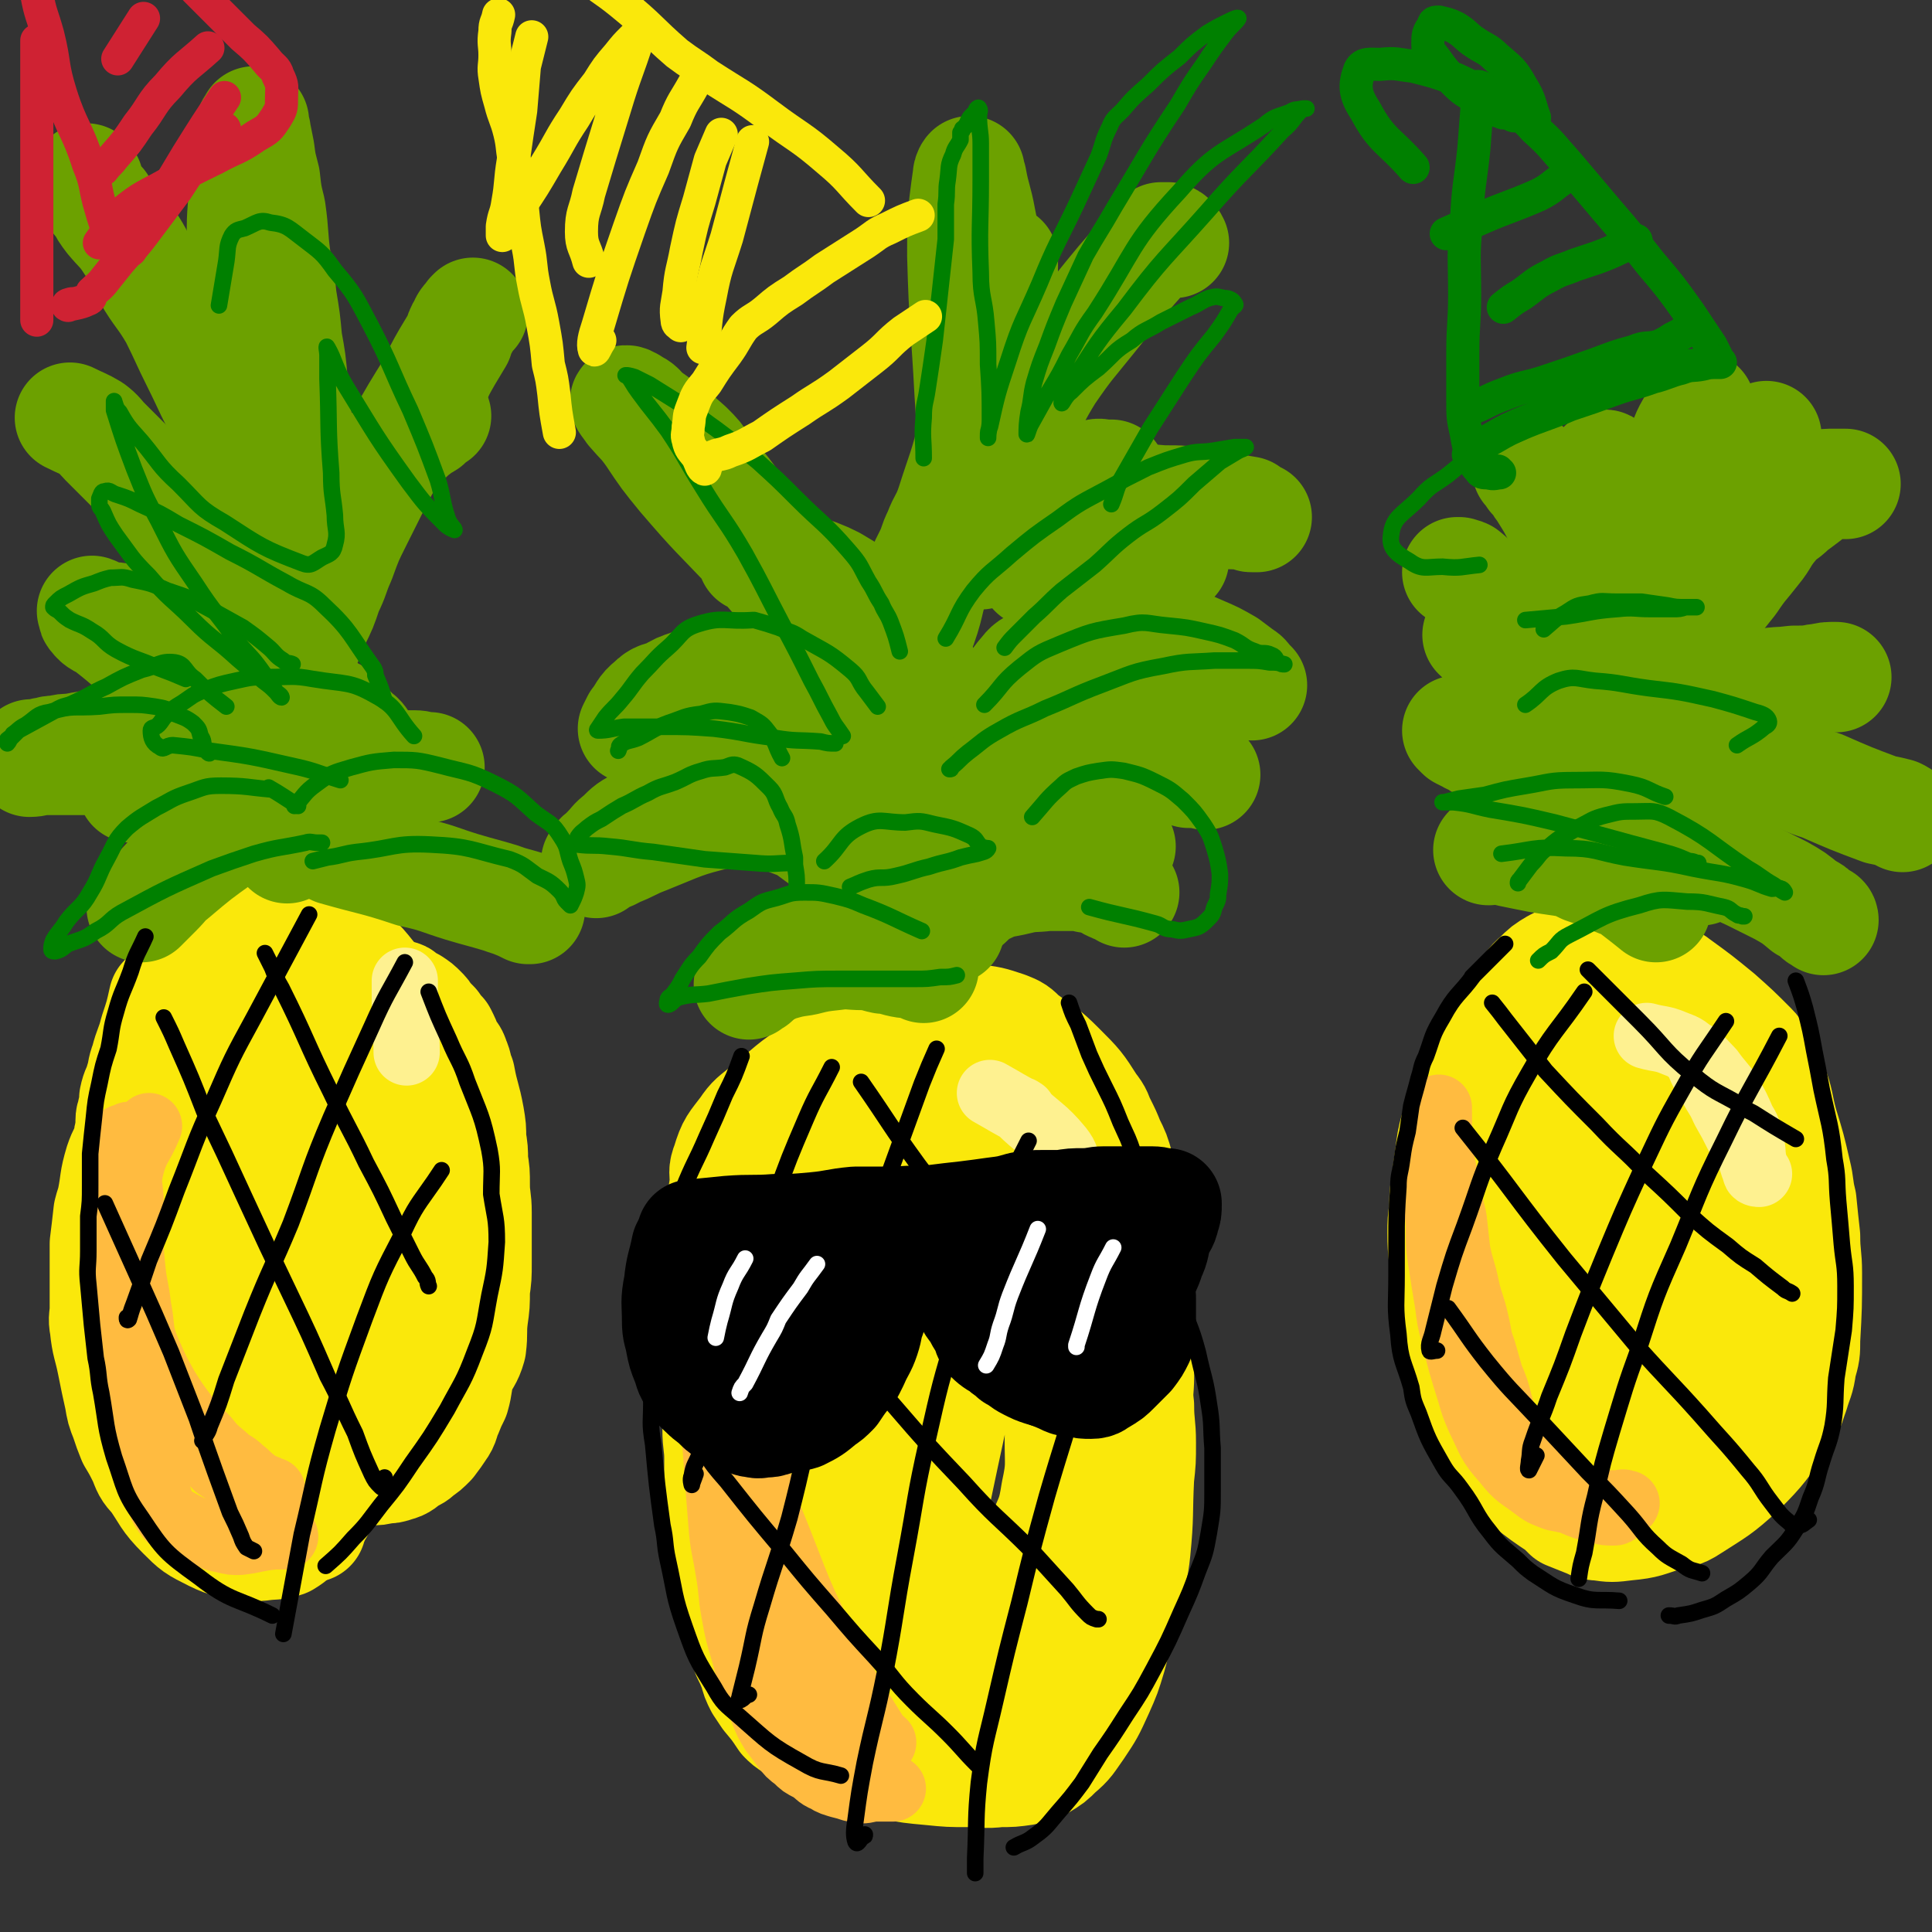 <svg viewBox='0 0 1050 1050' version='1.1' xmlns='http://www.w3.org/2000/svg' xmlns:xlink='http://www.w3.org/1999/xlink'><rect x="0" y="0" width="1050" height="1050" fill="#333333" stroke="none"/><g fill='none' stroke='#FAE80B' stroke-width='60' stroke-linecap='round' stroke-linejoin='round'><path d='M493,591c0,0 0,0 0,0 -5,10 -6,10 -10,20 -6,14 -6,14 -11,28 -3,10 -3,10 -6,20 -3,11 -3,11 -6,22 -3,13 -3,13 -6,26 -2,9 -2,9 -4,18 -1,9 -1,9 -2,18 -1,11 -1,11 -2,22 -1,12 -2,12 -3,23 -1,10 -1,10 -1,19 0,8 0,8 1,15 0,7 0,7 1,15 1,7 0,7 2,13 4,12 4,12 9,23 2,5 1,5 4,9 6,8 6,9 14,16 10,8 10,10 23,14 14,4 16,4 31,2 14,-2 15,-3 27,-10 8,-4 8,-6 14,-13 7,-9 7,-9 12,-19 5,-10 6,-10 8,-21 6,-22 5,-22 9,-44 2,-13 2,-13 3,-26 1,-13 1,-13 1,-26 1,-11 1,-11 0,-22 -1,-9 -2,-9 -3,-18 -2,-8 -2,-8 -3,-16 -2,-10 -2,-10 -5,-19 -3,-9 -3,-9 -7,-17 -2,-7 -2,-7 -5,-14 -3,-7 -2,-7 -5,-13 -3,-6 -3,-6 -7,-11 -3,-5 -3,-5 -6,-9 -6,-7 -5,-8 -11,-15 -2,-4 -2,-4 -5,-7 -3,-4 -4,-4 -7,-7 -3,-3 -3,-3 -7,-7 -4,-4 -4,-4 -9,-8 -3,-2 -3,-1 -6,-3 -3,-1 -3,-2 -7,-2 -7,-2 -7,-2 -15,-2 -9,0 -10,-1 -19,2 -15,5 -16,5 -29,14 -16,10 -15,11 -29,22 -6,5 -7,5 -11,11 -6,8 -7,8 -10,18 -2,5 -1,5 -1,11 -2,14 -3,14 -4,28 -1,18 0,18 0,36 0,9 0,9 0,17 0,18 0,18 0,36 0,8 0,9 0,17 0,8 1,8 1,16 0,8 0,8 0,15 0,7 0,7 1,14 1,6 1,6 2,12 0,6 1,6 2,13 0,6 0,6 1,12 1,10 1,10 4,20 1,5 1,5 2,9 2,5 2,5 3,11 2,4 2,4 4,9 1,4 1,4 3,8 2,3 2,3 4,6 5,6 5,6 9,12 2,2 2,2 5,4 9,5 9,5 18,10 7,3 7,3 14,5 11,4 11,4 21,6 11,2 11,2 22,3 10,1 10,1 20,1 9,0 9,1 17,0 7,0 7,0 14,-1 4,-1 5,-1 9,-3 5,-3 5,-3 9,-7 6,-5 6,-6 11,-13 6,-9 6,-9 11,-20 4,-9 4,-9 7,-19 5,-19 5,-19 9,-37 2,-10 3,-10 4,-20 2,-20 1,-20 2,-40 1,-9 1,-9 1,-19 0,-10 -1,-10 -1,-20 -1,-8 0,-8 0,-16 0,-10 -1,-10 -1,-20 0,-10 0,-10 0,-20 -1,-20 1,-21 -2,-41 -2,-17 -3,-17 -8,-33 -2,-7 -2,-7 -5,-13 -2,-5 -2,-5 -5,-11 -2,-4 -1,-4 -5,-9 -7,-11 -7,-11 -17,-21 -9,-9 -9,-8 -20,-16 -4,-4 -4,-4 -9,-6 -9,-3 -9,-3 -18,-4 -3,0 -3,0 -6,0 -4,0 -4,0 -9,0 -6,1 -6,0 -12,2 -7,2 -7,2 -14,5 -7,3 -8,2 -15,6 -6,3 -5,4 -11,9 -5,5 -6,5 -11,10 -6,8 -7,8 -12,16 -6,10 -5,11 -10,22 -4,11 -5,11 -8,22 -3,9 -3,9 -4,20 -2,13 -2,13 -2,26 0,17 1,17 3,34 2,20 1,20 6,39 10,39 9,40 23,77 5,13 5,13 14,24 8,10 9,14 20,17 5,2 7,-2 12,-7 3,-2 2,-3 3,-7 3,-12 2,-13 5,-25 4,-19 5,-19 9,-39 9,-43 10,-43 16,-87 3,-21 3,-21 2,-43 -2,-30 -3,-30 -8,-59 -2,-10 -1,-11 -6,-19 -4,-7 -5,-8 -12,-11 -3,-1 -5,0 -6,3 -5,11 -4,12 -6,25 -5,21 -6,21 -8,42 -6,44 -8,44 -10,88 -1,18 0,18 4,36 7,24 7,25 17,48 6,12 7,11 16,21 7,8 7,8 16,14 6,3 6,2 13,3 5,1 6,1 10,-1 5,-3 5,-4 8,-9 6,-9 6,-10 10,-20 5,-12 6,-12 8,-25 3,-14 2,-14 2,-29 1,-16 1,-16 0,-32 -1,-15 -1,-15 -3,-30 -2,-13 -2,-13 -5,-25 -3,-9 -3,-9 -7,-19 -4,-8 -4,-8 -9,-15 -4,-6 -3,-7 -8,-11 -3,-4 -4,-5 -9,-5 -5,-1 -7,-1 -10,3 -7,9 -7,10 -11,22 -5,17 -4,17 -7,35 -5,37 -5,37 -8,74 -1,14 -2,14 1,28 4,18 5,19 12,35 2,5 3,4 7,7 4,4 3,5 8,8 8,5 8,7 18,10 14,4 14,2 28,3 7,1 10,1 14,0 1,0 -4,0 -4,-2 1,-5 4,-6 6,-13 3,-7 3,-7 5,-14 6,-19 6,-19 11,-38 3,-11 4,-11 5,-22 2,-21 2,-21 1,-42 -1,-19 -2,-19 -5,-37 -1,-8 -1,-8 -2,-16 -1,-7 -2,-7 -3,-15 '/><path d='M847,531c0,0 0,0 0,0 0,0 0,0 0,0 0,0 0,0 0,0 0,0 0,0 0,0 0,0 0,0 0,0 0,0 0,0 0,0 0,0 0,0 0,0 0,0 0,0 0,0 0,0 0,0 0,0 -7,5 -8,4 -15,9 -6,4 -5,5 -10,11 -4,5 -4,5 -8,10 -3,7 -3,7 -6,14 -3,6 -3,6 -6,13 -3,5 -4,5 -6,11 -3,7 -3,7 -5,14 -2,7 -2,8 -3,16 -1,7 -1,7 -2,14 -1,7 -1,7 -1,14 -1,7 -1,7 -1,13 0,12 1,12 2,24 1,6 0,6 1,11 1,6 1,6 2,12 2,10 3,10 6,19 1,5 1,5 2,10 2,4 2,4 4,8 1,4 1,4 3,7 4,9 3,9 7,17 5,8 5,8 10,16 2,3 2,3 5,7 2,2 2,3 4,5 9,7 9,7 18,13 2,2 2,2 4,4 5,2 5,2 10,4 3,1 3,2 7,2 7,1 7,1 15,0 11,-1 11,-2 21,-5 7,-2 8,-1 14,-5 14,-9 15,-9 27,-20 12,-12 12,-13 22,-27 5,-7 4,-7 7,-15 2,-7 3,-7 4,-15 2,-7 2,-7 2,-14 1,-18 1,-18 1,-36 0,-10 -1,-10 -1,-20 -1,-9 -1,-9 -2,-19 -2,-8 -1,-8 -3,-16 -3,-13 -3,-13 -7,-26 -3,-11 -2,-12 -6,-22 -2,-6 -2,-6 -5,-10 -3,-5 -2,-6 -6,-10 -9,-9 -9,-9 -18,-17 -11,-9 -11,-9 -22,-17 -5,-4 -6,-3 -12,-6 -6,-2 -6,-3 -12,-5 -10,-3 -10,-4 -21,-5 -7,-1 -7,1 -14,2 -4,1 -4,1 -8,3 -5,3 -5,3 -9,7 -5,4 -4,5 -8,9 -4,5 -5,5 -8,10 -10,16 -9,17 -17,33 -4,8 -4,8 -7,16 -3,9 -3,9 -5,17 -3,20 -3,20 -4,40 -1,9 0,9 0,18 1,11 0,11 2,21 2,11 2,11 5,22 2,10 3,10 6,21 4,10 3,10 8,20 4,10 4,10 10,19 5,9 5,9 12,16 6,6 6,6 13,11 6,4 6,4 12,5 12,3 12,3 23,2 5,0 6,-1 9,-4 4,-2 3,-3 6,-6 4,-7 4,-7 7,-14 7,-18 8,-18 13,-37 4,-13 4,-13 5,-26 3,-32 4,-32 5,-65 1,-14 0,-14 -2,-27 -1,-11 -1,-11 -4,-21 -4,-16 -4,-16 -10,-31 -2,-6 -3,-6 -6,-12 -4,-4 -4,-5 -8,-9 -3,-3 -3,-5 -8,-6 -8,-2 -9,-1 -18,0 -2,1 -3,1 -4,3 -8,18 -7,19 -13,38 -5,15 -5,15 -7,30 -3,15 -3,15 -4,30 0,14 0,14 0,28 0,15 -1,15 1,30 2,14 3,14 7,29 4,11 3,12 9,23 5,10 5,10 12,19 5,6 6,6 12,11 6,3 6,4 13,6 4,1 4,1 8,0 3,-1 4,-1 6,-3 4,-5 4,-5 7,-11 5,-9 5,-9 8,-18 3,-13 2,-13 4,-26 2,-17 2,-17 3,-33 1,-21 2,-21 0,-41 -3,-29 -4,-29 -12,-57 -2,-9 -2,-10 -8,-17 -5,-7 -7,-9 -13,-11 -3,-1 -3,3 -5,5 -2,3 -2,3 -3,6 -2,6 -2,6 -4,11 -4,17 -6,16 -7,33 -3,38 -4,38 -2,76 0,16 2,16 7,31 2,8 3,8 6,16 '/><path d='M89,543c0,0 0,0 0,0 0,0 0,0 0,0 0,0 0,0 0,0 0,0 0,0 0,0 0,0 0,0 0,0 0,0 0,0 0,0 0,0 0,0 0,0 0,0 0,0 0,0 -2,9 -2,9 -5,18 -2,8 -3,8 -5,16 -2,5 -1,5 -3,11 -1,4 -2,4 -3,9 0,3 0,3 -1,7 0,3 -1,2 -1,5 0,3 0,3 0,5 -1,3 -1,3 -1,6 0,1 0,1 0,2 0,2 0,2 0,4 0,1 -1,1 -1,3 0,1 0,1 0,2 0,2 0,2 0,4 0,1 -1,1 -1,2 -1,2 -1,2 -1,3 0,2 0,3 0,5 0,2 -1,1 -1,3 0,3 0,3 0,5 0,2 0,2 0,4 0,3 0,3 0,6 0,4 0,4 0,8 0,3 0,3 0,7 0,3 1,3 1,6 0,4 0,4 1,8 1,9 0,10 2,19 1,5 1,5 3,10 4,11 4,11 9,22 2,6 1,6 5,12 8,12 8,13 18,24 4,5 5,4 11,8 4,4 4,4 9,7 5,2 5,2 10,3 5,1 5,2 10,2 8,1 8,2 16,0 7,-2 7,-2 13,-7 6,-5 6,-6 11,-12 4,-6 4,-6 7,-12 6,-12 6,-12 12,-24 3,-6 3,-6 5,-12 4,-11 4,-11 7,-23 2,-7 2,-7 4,-14 2,-15 3,-15 4,-30 1,-14 -1,-14 -2,-28 -1,-9 0,-9 -2,-17 -2,-9 -2,-9 -5,-17 -3,-8 -3,-8 -7,-15 -10,-17 -10,-17 -22,-32 -4,-5 -4,-4 -9,-7 -8,-5 -8,-5 -16,-8 -5,-3 -5,-2 -11,-4 -5,-2 -5,-2 -11,-3 -4,-1 -4,-1 -8,0 -7,1 -7,1 -14,3 -5,1 -6,1 -9,3 -1,0 1,0 0,0 0,2 0,2 -1,4 -2,3 -3,3 -5,6 -4,7 -4,7 -8,14 -3,5 -3,5 -6,11 -5,11 -5,11 -9,22 -5,12 -5,12 -9,23 -2,6 -3,6 -5,12 -3,10 -2,10 -4,20 -1,4 -1,3 -2,7 -1,9 -1,9 -2,17 0,9 0,9 0,18 0,4 0,4 0,8 0,4 0,4 0,9 0,5 -1,5 0,10 1,10 2,10 4,20 2,10 2,10 4,19 1,6 1,6 3,11 2,6 2,6 4,11 3,5 3,5 6,11 2,5 2,6 6,10 7,10 6,11 15,20 7,7 7,7 17,12 8,4 9,3 19,5 3,1 3,0 7,0 7,-1 7,0 13,-2 5,-3 5,-4 9,-8 5,-4 6,-4 9,-9 3,-5 2,-6 4,-12 3,-6 4,-6 7,-13 8,-20 7,-20 14,-40 3,-9 4,-9 6,-19 4,-15 3,-15 5,-30 1,-8 1,-9 1,-17 0,-19 2,-19 -1,-38 -6,-32 -7,-32 -17,-63 -5,-13 -5,-13 -13,-24 -10,-12 -10,-14 -22,-23 -3,-3 -5,-2 -9,-1 -3,1 -3,2 -5,4 -2,2 -1,3 -2,6 -5,23 -4,23 -10,45 -9,32 -12,32 -20,64 -3,14 -3,15 -3,30 1,20 1,20 6,40 1,7 1,8 6,13 9,9 10,8 21,14 4,2 5,2 10,2 3,0 4,0 6,-2 8,-6 9,-6 14,-15 3,-6 3,-7 4,-14 1,-22 1,-22 0,-45 -1,-17 -2,-17 -5,-34 -3,-14 -3,-14 -8,-28 -3,-9 -3,-9 -8,-17 -5,-7 -5,-8 -11,-12 -1,-1 -2,1 -2,2 -3,7 -2,7 -3,13 -1,10 -1,10 -1,19 1,22 -1,23 3,45 2,11 3,11 9,21 7,11 7,12 17,20 3,3 4,1 8,0 5,-1 7,0 10,-4 4,-5 3,-7 4,-14 4,-24 4,-24 7,-49 3,-29 2,-29 5,-59 1,-15 1,-15 3,-30 1,-7 0,-8 3,-14 1,-2 2,-2 5,-2 0,0 0,1 1,1 3,0 3,0 5,0 2,0 1,1 3,2 2,1 2,1 4,2 3,2 3,2 5,4 2,2 2,2 3,4 2,2 2,2 4,4 2,3 2,3 4,5 2,4 2,4 3,7 2,4 3,3 4,7 2,4 1,5 3,9 2,11 3,11 5,22 1,6 1,6 1,12 1,6 1,6 1,12 1,6 1,6 1,13 0,7 1,7 1,15 0,7 0,7 0,14 0,6 0,6 0,13 0,8 0,8 -1,15 0,8 0,8 -1,15 -1,8 0,8 -1,16 -2,7 -3,6 -6,13 -2,7 -1,7 -3,14 -2,4 -2,4 -4,9 -2,4 -1,5 -4,9 -2,3 -2,3 -5,7 -3,3 -3,3 -6,5 -3,3 -3,2 -6,4 -3,2 -3,3 -7,4 -3,1 -3,1 -6,1 -4,1 -4,1 -8,1 -3,0 -3,0 -6,0 -4,0 -4,0 -7,-1 -4,-1 -4,-2 -8,-4 -4,-2 -4,-1 -9,-3 -4,-2 -4,-2 -8,-5 -5,-3 -5,-2 -9,-6 -4,-4 -4,-5 -7,-9 -4,-6 -5,-5 -7,-11 -3,-5 -2,-6 -3,-12 -2,-6 -3,-6 -4,-13 -1,-6 0,-6 0,-12 0,-7 0,-7 0,-13 0,-7 0,-7 0,-13 1,-15 1,-15 3,-29 1,-16 1,-16 2,-32 1,-8 1,-8 2,-16 2,-16 2,-16 4,-31 1,-6 1,-6 2,-11 2,-10 1,-10 4,-19 1,-2 2,-2 3,-4 1,-3 0,-3 1,-5 1,-2 2,-1 3,-2 1,-2 1,-2 3,-3 14,-11 14,-11 29,-22 '/><path d='M246,597c0,0 0,0 0,0 0,0 0,0 0,0 0,0 0,0 0,0 0,0 0,0 0,0 0,0 0,0 0,0 -5,-12 -4,-12 -10,-23 -2,-4 -3,-4 -5,-7 -4,-5 -3,-6 -7,-10 -4,-5 -5,-4 -9,-9 -3,-4 -3,-5 -6,-9 -3,-4 -4,-4 -8,-9 -4,-5 -4,-5 -9,-10 -5,-6 -4,-6 -9,-11 -5,-4 -4,-5 -10,-9 -5,-3 -6,-2 -11,-5 -5,-2 -5,-2 -10,-4 -2,-1 -2,-1 -4,-1 -2,0 -2,0 -4,0 -3,1 -3,0 -5,2 -3,1 -3,2 -6,4 -2,2 -2,2 -4,5 -3,3 -3,3 -6,6 -3,4 -3,4 -5,7 -2,4 -2,4 -3,8 -3,4 -3,4 -5,8 -6,12 -6,12 -12,23 -3,7 -3,7 -5,14 -3,8 -3,8 -6,16 -3,9 -4,8 -6,17 -2,9 -2,9 -3,17 -2,9 -1,9 -2,17 -2,8 -3,8 -3,16 -1,8 0,8 0,15 0,6 0,6 0,13 0,7 0,7 1,14 1,8 1,8 3,15 1,7 1,7 2,15 2,7 2,7 5,14 2,6 2,6 5,13 3,7 3,7 7,14 7,13 7,14 16,26 8,12 9,11 18,21 8,8 7,9 16,15 4,3 5,2 10,3 6,2 7,1 13,2 '/></g>
<g fill='none' stroke='#6CA100' stroke-width='60' stroke-linecap='round' stroke-linejoin='round'><path d='M516,505c0,0 0,0 0,0 0,0 0,0 0,0 0,0 0,0 0,0 0,0 0,0 0,0 0,0 0,0 0,0 -17,1 -17,0 -34,2 -10,0 -10,0 -20,2 -10,2 -9,3 -19,5 -7,2 -7,1 -15,3 -5,2 -4,3 -10,5 -3,1 -4,0 -6,2 -3,3 -1,4 -3,8 -1,2 -1,2 -2,3 0,0 0,0 0,0 0,0 0,0 0,0 0,0 0,0 0,0 1,-1 1,-1 3,-2 2,-2 1,-2 4,-4 4,-2 4,-2 9,-4 7,-2 7,-2 14,-3 8,-2 8,-2 17,-3 7,-1 8,0 15,0 6,0 6,1 11,2 5,0 5,1 10,2 5,1 5,0 10,1 1,1 1,1 2,2 0,0 0,-1 0,-1 '/><path d='M524,492c0,0 0,0 0,0 6,-5 5,-6 12,-9 8,-4 9,-3 17,-5 8,-2 8,-1 16,-2 7,0 7,0 14,0 4,0 4,0 8,1 4,0 4,1 8,2 3,1 3,2 6,3 2,1 2,1 4,1 1,1 1,1 2,2 0,0 -1,-1 -1,-1 0,0 0,0 -1,-1 '/><path d='M465,483c0,0 0,0 0,0 -5,-9 -4,-10 -10,-18 -4,-6 -4,-6 -10,-10 -8,-6 -8,-6 -16,-9 -8,-4 -8,-3 -17,-5 -9,-3 -9,-3 -19,-4 -8,0 -8,-1 -16,1 -8,1 -8,2 -15,4 -7,2 -8,2 -14,5 -6,3 -6,3 -11,8 -4,3 -3,3 -7,7 -2,3 -3,2 -5,5 -1,1 0,1 -1,2 0,0 0,0 0,0 0,-1 0,-1 1,-1 5,-3 5,-2 10,-5 8,-3 8,-4 16,-7 20,-8 20,-9 41,-14 9,-2 10,-2 20,-1 13,1 13,1 26,4 10,2 10,2 20,5 4,0 4,1 7,2 '/><path d='M508,436c0,0 0,0 0,0 0,0 0,0 0,0 4,-9 4,-11 8,-19 0,0 -2,2 -1,2 7,-7 7,-10 16,-16 6,-5 6,-5 13,-6 8,-2 8,-1 16,-1 12,0 12,-1 24,1 14,2 14,2 28,6 10,3 10,3 20,7 7,2 7,3 13,6 4,2 4,2 7,3 2,1 2,1 3,2 0,0 0,0 0,0 0,0 0,0 0,0 -4,-1 -4,-1 -9,-1 -7,-2 -7,-2 -15,-3 -9,-3 -9,-3 -19,-5 -12,-2 -12,-2 -25,-3 -12,-2 -12,-2 -25,-2 -9,0 -9,-1 -17,0 -5,0 -5,1 -10,2 0,0 0,0 0,0 '/><path d='M536,456c0,0 0,0 0,0 0,0 0,0 0,0 0,0 0,0 0,0 0,0 0,0 0,0 0,0 0,0 0,0 '/><path d='M486,381c0,0 0,0 0,0 0,0 0,0 0,0 0,0 0,0 0,0 0,0 0,0 0,0 0,0 0,0 0,0 0,0 0,0 0,0 0,0 0,0 0,0 -8,-2 -8,-2 -16,-4 -8,-2 -8,-3 -16,-5 -10,-1 -10,-1 -20,-2 -11,-1 -11,-1 -22,-2 -10,0 -10,0 -20,1 -9,0 -9,0 -17,3 -6,2 -6,2 -11,5 -5,2 -6,1 -10,5 -5,4 -4,5 -8,10 -1,2 -1,2 -2,4 0,0 0,0 0,0 0,0 0,0 0,0 0,0 0,0 0,0 2,-1 2,-1 3,-2 5,-2 5,-2 10,-4 9,-3 9,-2 19,-4 11,-3 11,-4 22,-5 11,-1 11,0 23,0 9,0 9,-1 18,0 6,0 6,1 11,2 3,1 3,1 7,1 2,0 2,0 4,0 '/><path d='M546,383c0,0 0,0 0,0 0,0 0,0 0,0 5,-9 4,-10 11,-18 3,-4 4,-3 8,-6 5,-3 5,-3 11,-6 5,-2 5,-2 11,-4 7,-2 7,-2 14,-3 8,-1 8,-1 16,0 9,1 9,0 18,2 9,2 9,2 18,6 7,3 7,3 14,7 4,3 4,3 8,6 2,1 2,2 4,4 1,1 1,1 1,1 1,1 0,0 0,0 -1,-1 -1,-1 -2,-2 -3,-1 -3,-1 -6,-3 -6,-2 -6,-2 -12,-4 -8,-3 -8,-4 -16,-6 -9,-2 -9,-2 -17,-3 -8,-2 -8,-2 -15,-2 -5,-1 -5,0 -9,0 '/><path d='M485,416c0,0 0,0 0,0 0,0 0,0 0,0 0,0 0,0 0,0 -9,-1 -9,-3 -17,-1 -12,2 -12,4 -23,8 -1,0 -1,0 -2,1 '/><path d='M494,475c0,0 0,0 0,0 18,-6 18,-7 37,-13 8,-2 8,-2 17,-3 11,-1 11,-1 22,-2 3,0 3,0 5,0 9,0 9,0 18,0 4,0 4,0 9,1 3,1 3,1 7,2 0,0 0,0 0,0 '/><path d='M507,373c0,0 0,0 0,0 0,0 0,0 0,0 0,0 0,0 0,0 0,0 0,0 0,0 0,0 0,0 0,0 0,0 0,0 0,0 0,0 0,0 0,0 -7,-10 -7,-10 -14,-20 -3,-4 -2,-4 -5,-7 -4,-5 -4,-5 -8,-9 -4,-4 -4,-4 -8,-8 -4,-4 -4,-4 -9,-7 -5,-3 -5,-3 -10,-6 -4,-2 -4,-2 -9,-4 -5,-1 -5,0 -10,-1 -4,-2 -4,-3 -8,-5 -4,-1 -4,-1 -8,-1 -2,-1 -2,-1 -5,-1 -2,0 -2,-1 -4,-1 0,0 0,0 0,0 0,0 0,0 0,0 0,0 0,0 0,0 0,0 0,0 0,0 0,0 0,0 0,0 0,0 0,0 0,0 0,0 0,0 0,0 0,-2 0,-2 0,-3 -1,-3 -1,-2 -2,-5 -1,-4 -1,-4 -2,-8 -2,-5 -2,-6 -4,-10 -8,-12 -9,-12 -18,-23 -4,-6 -4,-6 -9,-11 -10,-9 -11,-9 -22,-17 -4,-3 -3,-4 -7,-6 -3,-2 -5,-3 -5,-2 -1,0 1,2 3,5 6,7 6,6 11,13 8,12 8,12 17,23 18,21 18,20 37,40 14,15 13,15 27,31 5,5 4,5 9,10 2,2 2,2 4,4 '/><path d='M501,340c0,0 0,0 0,0 0,0 0,0 0,0 0,0 0,0 0,0 5,-14 3,-15 9,-28 4,-8 5,-7 10,-14 4,-6 4,-6 8,-11 6,-6 6,-6 13,-11 7,-5 7,-5 15,-8 7,-3 7,-3 15,-5 6,-1 6,-1 13,-2 5,-2 5,-2 11,-3 3,-1 3,0 6,0 1,0 1,0 2,0 0,0 1,0 1,0 -2,1 -2,1 -4,1 -7,3 -6,4 -13,7 -11,4 -11,4 -23,9 -10,3 -10,3 -20,7 -8,3 -8,3 -16,7 -5,3 -5,3 -11,6 -4,3 -4,3 -8,6 -2,1 -2,2 -4,4 -1,1 -1,0 -2,2 0,0 0,1 0,1 0,-1 0,-1 0,-2 1,-2 1,-2 2,-4 3,-6 2,-6 5,-12 3,-8 4,-7 7,-16 6,-19 7,-19 12,-40 3,-10 2,-10 5,-21 1,-9 1,-9 3,-19 1,-9 1,-9 2,-19 2,-13 3,-13 5,-27 1,-4 1,-4 1,-7 0,0 0,0 0,0 0,2 0,2 0,4 0,9 -1,9 -1,17 -1,15 -1,15 -2,30 -2,17 -3,17 -5,34 -3,27 -2,27 -4,54 0,7 0,7 0,14 0,3 0,5 0,7 0,1 0,-1 0,-2 0,-4 -1,-4 -1,-8 -1,-9 -1,-9 -1,-18 -2,-30 -2,-30 -4,-59 -2,-38 -3,-38 -4,-75 0,-14 0,-14 1,-28 1,-8 1,-8 2,-15 0,-2 1,-3 1,-3 0,0 0,2 1,4 2,11 3,11 5,22 3,15 3,15 6,31 3,15 2,15 4,30 2,11 2,11 3,21 1,10 1,10 2,20 1,7 1,6 2,13 0,3 0,3 0,7 0,0 0,0 0,1 0,0 0,0 0,0 0,-1 0,-1 0,-1 2,-6 2,-6 5,-11 8,-14 7,-14 15,-27 11,-16 11,-15 23,-30 16,-20 16,-20 33,-39 2,-2 2,-2 5,-5 1,0 1,0 3,0 0,0 0,0 0,0 1,0 1,0 1,0 2,1 2,1 3,3 0,0 0,0 0,0 '/><path d='M544,297c0,0 0,0 0,0 0,0 0,0 0,0 0,0 0,0 0,0 0,0 0,0 0,0 0,0 0,0 0,0 0,0 0,0 0,0 0,0 0,0 0,0 8,-6 8,-7 16,-13 6,-4 7,-3 14,-6 7,-3 7,-4 14,-5 10,-2 10,-2 20,-2 12,0 12,0 24,1 11,0 11,0 21,2 7,1 7,1 13,2 6,1 6,1 12,2 1,1 1,1 3,2 1,1 1,1 2,1 0,0 0,0 0,0 0,0 0,0 0,0 -1,0 -1,0 -2,0 -2,0 -1,0 -3,-1 -6,-1 -6,0 -11,-1 -9,-2 -8,-2 -17,-4 -10,-2 -10,-1 -20,-3 -9,-1 -9,-1 -19,-2 -7,-2 -7,-2 -14,-3 -7,-1 -7,-1 -13,-1 0,0 0,0 0,0 '/><path d='M562,311c0,0 0,0 0,0 25,-2 25,-3 50,-5 13,-1 13,-1 26,-2 '/><path d='M156,461c0,0 0,0 0,0 0,0 0,0 0,0 0,0 0,0 0,0 0,0 0,0 0,0 0,0 0,0 0,0 0,0 0,0 0,0 0,0 0,0 0,0 -2,-2 -2,-2 -3,-4 -3,-2 -2,-2 -5,-5 -4,-4 -4,-4 -9,-8 -3,-3 -3,-3 -6,-6 -4,-3 -4,-3 -7,-6 -4,-3 -4,-3 -8,-7 -4,-3 -3,-4 -8,-6 -4,-3 -5,-3 -9,-5 -5,-2 -5,-3 -10,-4 -4,-2 -5,-1 -9,-2 -5,-2 -5,-2 -9,-3 -5,-1 -5,0 -9,0 -4,0 -4,0 -8,0 -3,0 -3,0 -6,0 -6,1 -6,1 -11,2 -4,0 -4,0 -8,1 -3,0 -3,0 -6,1 -2,0 -2,0 -4,1 -2,0 -2,0 -4,0 -1,1 -1,1 -1,2 0,0 0,0 0,0 0,1 0,0 0,0 0,0 -1,1 0,2 4,0 4,-1 9,-1 12,0 12,0 24,0 11,0 11,1 22,1 11,1 11,1 21,1 16,0 16,0 32,-1 4,0 4,-1 8,-1 3,0 3,0 6,0 0,0 0,0 0,0 0,0 0,0 0,0 -2,0 -3,0 -5,0 -4,1 -4,1 -9,2 -6,2 -6,1 -12,2 -12,3 -12,3 -24,6 -8,2 -8,2 -16,5 0,0 0,0 0,0 '/><path d='M140,449c0,0 0,0 0,0 0,0 0,0 0,0 0,0 0,0 0,0 0,0 0,0 0,0 0,0 0,0 0,0 0,0 0,0 0,0 0,0 0,0 0,0 0,0 0,0 0,0 3,-7 2,-8 7,-15 3,-4 4,-3 8,-6 5,-3 6,-3 11,-6 6,-2 6,-3 12,-4 6,-2 6,-1 12,-2 9,-1 9,-1 19,-1 4,0 4,0 8,1 4,0 4,0 8,0 4,0 4,1 8,1 1,0 0,0 0,0 -1,0 -1,0 -2,0 -5,1 -5,1 -10,2 -10,2 -10,2 -20,4 -12,2 -12,0 -23,4 -21,8 -21,9 -41,19 -9,4 -9,4 -16,9 -14,10 -14,10 -27,21 -5,4 -4,4 -9,9 -4,4 -4,4 -8,8 '/><path d='M155,456c0,0 0,0 0,0 0,0 0,0 0,0 0,0 0,0 0,0 11,-1 11,-2 22,-3 5,0 5,0 11,0 5,0 5,0 10,0 2,0 2,0 4,0 0,0 0,0 0,0 0,0 0,0 0,0 0,-1 0,-1 0,-1 0,-1 1,-1 1,-1 1,-1 1,-1 1,-2 1,-3 1,-3 1,-5 1,-3 1,-3 1,-7 0,-3 0,-3 0,-6 0,-3 -1,-3 -1,-6 0,-3 0,-3 0,-6 0,-2 0,-2 -1,-5 -1,-2 0,-2 -1,-3 -2,-2 -2,-2 -4,-4 -1,-2 -1,-2 -2,-4 -2,-3 -2,-2 -4,-4 -5,-5 -5,-5 -9,-10 -3,-2 -4,-2 -7,-4 -5,-3 -5,-3 -10,-6 -5,-3 -5,-3 -10,-6 -4,-3 -4,-2 -8,-5 -4,-2 -4,-3 -8,-5 -5,-2 -6,-1 -11,-3 -7,-3 -7,-3 -13,-6 -7,-3 -7,-4 -14,-6 -7,-2 -7,-2 -14,-4 -7,-2 -7,-2 -13,-4 -6,-2 -6,-2 -11,-4 -4,-1 -4,0 -8,-1 -4,-1 -4,-2 -7,-3 0,0 0,0 0,0 1,2 0,2 1,3 3,4 4,3 8,6 13,10 12,11 26,20 7,6 8,5 16,10 7,4 6,5 14,9 11,6 11,6 22,12 4,2 5,1 9,2 3,1 3,2 5,1 3,-1 3,-1 6,-3 2,-2 2,-2 3,-3 0,-1 -1,-2 -1,-3 -2,-3 -2,-3 -4,-6 -2,-6 -2,-6 -4,-12 -5,-9 -6,-9 -10,-18 -6,-9 -5,-10 -11,-19 -6,-10 -6,-10 -13,-19 -6,-9 -6,-9 -12,-18 -5,-8 -5,-8 -11,-16 -6,-7 -7,-7 -13,-14 -6,-6 -6,-6 -12,-12 -6,-6 -6,-6 -12,-12 -3,-3 -3,-4 -7,-7 -5,-3 -6,-3 -12,-6 '/><path d='M158,393c0,0 0,0 0,0 0,0 0,0 0,0 0,0 0,0 0,0 0,0 0,0 0,0 0,0 0,0 0,0 -2,-10 -2,-10 -4,-21 -1,-9 -2,-9 -2,-18 0,-6 0,-6 1,-11 1,-7 0,-7 2,-13 2,-7 2,-7 5,-14 2,-5 1,-5 4,-10 3,-5 3,-5 6,-11 3,-4 3,-4 6,-9 4,-5 4,-5 8,-10 5,-6 5,-6 10,-11 5,-5 5,-5 10,-10 4,-4 4,-5 8,-9 3,-3 4,-3 7,-6 4,-3 4,-4 7,-6 3,-3 3,-2 6,-4 2,-2 2,-2 5,-4 '/><path d='M160,365c0,0 0,0 0,0 0,0 0,0 0,0 0,0 0,0 0,0 0,0 0,0 0,0 0,0 0,0 0,0 2,-6 2,-6 5,-12 3,-8 3,-8 6,-15 4,-8 4,-8 7,-17 4,-8 3,-8 7,-17 4,-11 4,-11 9,-21 4,-8 4,-8 8,-16 7,-14 7,-14 15,-27 9,-16 9,-16 19,-32 3,-7 3,-7 7,-14 3,-5 3,-5 6,-10 1,-3 1,-4 3,-7 1,-3 2,-3 4,-6 0,0 0,0 1,-1 '/><path d='M166,308c0,0 0,0 0,0 0,-10 1,-10 0,-19 -1,-25 -2,-25 -4,-50 -1,-16 -1,-16 -3,-32 -1,-11 -1,-11 -3,-22 -1,-11 -1,-11 -3,-23 -1,-10 -1,-10 -3,-20 -2,-14 -1,-14 -3,-28 -2,-8 -2,-8 -3,-17 -2,-8 -2,-7 -3,-15 -1,-5 -1,-5 -2,-10 0,-2 -1,-2 -1,-5 0,0 0,-1 0,-1 0,0 0,1 0,1 0,1 -1,0 -1,1 -1,1 -1,1 -1,3 0,4 0,4 0,7 0,8 0,8 -1,15 -1,10 -2,10 -3,20 -1,12 0,12 -1,24 0,13 0,13 -1,26 -1,11 -1,11 -2,23 -1,11 -2,11 -2,21 0,9 2,8 2,17 1,8 0,8 0,15 0,6 0,6 1,12 0,2 0,2 1,5 '/><path d='M146,266c0,0 0,0 0,0 0,0 0,0 0,0 -6,-8 -6,-8 -11,-17 -7,-10 -7,-10 -12,-21 -9,-15 -8,-15 -16,-31 -6,-12 -6,-13 -12,-25 -7,-12 -8,-11 -15,-23 -5,-9 -4,-9 -10,-18 -4,-6 -5,-6 -10,-12 -3,-4 -3,-4 -5,-8 -3,-3 -3,-3 -5,-7 -1,-2 -1,-2 -2,-5 0,-1 -1,-1 -1,-2 '/><path d='M182,462c0,0 0,0 0,0 21,6 21,5 42,12 14,3 14,4 27,8 10,3 11,3 21,6 8,3 14,4 16,5 1,0 -10,-3 -10,-3 0,0 5,2 10,4 0,0 -1,0 -1,0 -4,-2 -4,-2 -9,-4 '/><path d='M900,493c0,0 0,0 0,0 0,0 0,0 0,0 0,0 0,0 0,0 0,0 0,0 0,0 0,0 0,0 0,0 0,0 0,0 0,0 0,0 0,0 0,0 0,0 0,0 0,0 0,0 0,0 0,0 -11,-9 -16,-12 -21,-17 -2,-1 8,6 6,5 -7,-2 -12,-5 -24,-9 -6,-3 -6,-3 -12,-4 -7,-1 -7,-1 -13,-2 -5,-1 -5,-1 -10,-2 -5,-1 -5,-1 -9,-2 -4,-1 -9,0 -8,0 0,0 5,-1 11,-1 10,-1 10,-1 21,-1 10,0 10,0 20,0 8,0 8,0 16,1 7,0 7,1 13,2 4,1 4,1 8,1 3,1 3,1 6,2 3,1 3,1 7,2 2,1 2,1 5,1 3,0 3,0 5,1 2,1 1,1 3,3 0,0 1,0 0,0 0,0 -1,-1 -2,-1 -3,-1 -4,-2 -7,-3 -7,-1 -7,0 -14,-3 -7,-2 -7,-3 -14,-6 -7,-2 -7,-1 -14,-4 -7,-3 -6,-3 -12,-8 -6,-4 -6,-4 -12,-9 -4,-4 -4,-4 -9,-8 -4,-4 -4,-4 -9,-8 -4,-3 -4,-3 -9,-6 -5,-4 -5,-4 -9,-7 -4,-3 -4,-3 -8,-5 -3,-3 -4,-2 -7,-4 -2,-1 -2,-1 -4,-2 -1,-1 -1,-1 -2,-2 0,0 0,0 0,0 4,1 4,2 8,3 7,1 8,0 15,0 9,1 9,1 18,2 8,1 8,1 16,2 15,2 14,2 29,4 8,1 8,1 16,1 3,0 3,0 5,-1 4,-2 5,-1 9,-4 5,-4 4,-5 9,-9 6,-5 6,-6 12,-11 4,-2 3,-3 7,-4 10,-5 10,-5 21,-8 11,-2 12,-1 24,-2 4,0 4,-1 8,-1 4,-1 4,-1 8,-1 0,0 1,0 1,0 -1,0 -2,0 -3,0 -3,0 -3,1 -7,1 -6,1 -6,1 -13,1 -9,1 -9,1 -19,2 -10,2 -10,3 -20,5 -9,2 -9,2 -18,4 -8,2 -8,2 -17,3 -6,1 -6,1 -12,1 -5,0 -5,0 -10,0 -3,0 -3,0 -6,-2 -3,-1 -2,-1 -5,-3 -3,-1 -3,-1 -6,-3 -5,-3 -5,-3 -10,-6 -7,-4 -6,-4 -13,-8 -7,-3 -7,-2 -14,-5 -6,-3 -6,-3 -12,-6 -4,-2 -4,-2 -7,-5 -2,-1 -2,-1 -3,-2 '/><path d='M910,465c0,0 0,0 0,0 10,1 10,0 19,2 12,3 12,4 23,9 8,4 8,4 16,8 7,4 7,4 13,9 4,2 4,2 7,5 1,1 1,0 2,1 1,0 1,1 1,1 '/><path d='M890,424c0,0 0,0 0,0 0,0 0,0 0,0 0,0 0,0 0,0 0,0 0,0 0,0 0,0 0,0 0,0 0,0 0,0 0,0 0,0 0,0 0,0 -4,-10 -4,-10 -9,-20 -6,-11 -6,-12 -13,-22 -6,-8 -7,-7 -14,-14 -9,-8 -9,-8 -17,-16 -8,-8 -8,-8 -15,-15 -7,-7 -8,-7 -15,-13 -5,-4 -5,-4 -9,-8 -3,-3 -3,-3 -5,-5 -1,0 -1,0 -1,0 0,0 0,0 0,0 0,0 0,0 0,0 2,1 2,0 4,1 5,4 5,5 10,9 6,6 6,6 12,12 7,6 7,6 13,12 5,5 5,5 11,10 4,3 4,4 8,7 3,1 3,1 6,2 0,0 0,1 1,1 0,0 0,0 0,0 1,-1 1,-1 1,-2 3,-5 3,-5 5,-9 2,-10 2,-11 3,-21 3,-15 4,-15 5,-30 1,-12 1,-12 1,-25 0,-9 -1,-9 -1,-18 0,-3 -1,-4 0,-6 0,-1 1,-2 2,-1 0,2 0,2 0,5 2,9 3,9 4,18 2,12 1,12 2,24 1,10 2,10 4,21 1,7 1,7 3,15 0,5 0,5 1,9 0,3 -1,4 1,6 1,1 3,0 5,-1 2,0 3,-1 4,-2 1,-2 0,-2 0,-4 1,-5 1,-5 2,-11 4,-20 4,-20 7,-41 2,-10 1,-10 3,-20 1,-8 2,-8 4,-16 1,-6 -1,-6 1,-12 3,-10 4,-10 9,-19 0,-2 1,-4 1,-4 0,0 0,1 -1,2 0,0 0,0 0,0 '/><path d='M915,350c0,0 0,0 0,0 0,0 0,0 0,0 0,0 0,0 0,0 0,0 0,0 0,0 5,-7 5,-7 10,-13 8,-11 8,-11 16,-21 6,-9 6,-8 13,-17 5,-6 4,-7 10,-14 4,-5 5,-4 10,-9 4,-3 4,-3 8,-6 3,-3 3,-3 6,-5 3,-1 3,-2 6,-2 4,0 4,0 8,0 0,0 0,0 1,0 '/><path d='M910,411c0,0 0,0 0,0 9,-1 9,-1 19,-1 10,0 10,0 21,2 11,3 11,4 21,8 10,3 9,4 19,7 16,7 16,7 32,13 5,1 5,1 9,2 2,1 2,1 3,2 0,0 -1,-1 -2,-1 0,0 0,0 0,0 '/><path d='M939,290c0,0 0,0 0,0 0,0 0,0 0,0 0,0 0,0 0,0 3,-8 4,-10 7,-16 0,-1 -1,2 -1,1 3,-8 4,-9 8,-18 2,-6 2,-6 4,-13 1,-3 1,-3 2,-6 1,0 1,0 1,-1 0,0 0,0 0,0 '/><path d='M860,298c0,0 0,0 0,0 0,0 0,0 0,0 0,0 0,0 0,0 0,0 0,0 0,0 0,0 0,0 0,0 0,0 0,0 0,0 -6,-7 -6,-7 -12,-15 0,0 0,0 0,0 -4,-8 -4,-8 -9,-16 -1,-2 -2,-2 -3,-5 -3,-3 -5,-6 -6,-7 0,-1 2,2 3,4 '/></g>
<g fill='none' stroke='#FFBB40' stroke-width='36' stroke-linecap='round' stroke-linejoin='round'><path d='M390,667c0,0 0,0 0,0 -1,10 -2,10 -2,19 -1,15 -1,15 -1,30 0,13 0,13 0,27 0,15 0,15 1,30 1,14 1,14 2,29 1,13 1,13 2,25 1,14 2,14 4,27 2,11 1,11 3,22 2,11 2,11 5,21 3,10 2,10 6,20 2,7 2,7 5,14 2,5 2,5 5,10 3,4 3,4 6,8 3,4 3,4 7,7 3,3 3,3 7,5 5,3 4,4 9,6 3,2 4,2 7,3 4,1 4,1 7,2 3,0 3,1 5,1 4,0 4,-1 8,-1 5,0 6,0 9,0 1,0 -1,0 -2,0 -2,-1 -2,-1 -4,-2 -9,-8 -8,-8 -17,-17 -10,-11 -11,-10 -21,-22 -9,-11 -10,-11 -16,-23 -8,-14 -7,-14 -12,-29 -3,-8 -2,-8 -3,-16 -3,-19 -3,-19 -5,-39 -1,-11 0,-11 -1,-22 -1,-20 -1,-20 -2,-39 0,-8 0,-8 0,-17 1,-9 1,-9 1,-18 -1,-21 -1,-21 -3,-42 -1,-7 -1,-7 -2,-13 0,-4 0,-6 0,-7 0,0 -1,2 -1,4 0,12 0,12 0,24 0,16 -2,16 0,32 5,39 5,39 15,77 4,19 5,18 12,36 12,31 12,31 27,61 11,22 12,22 25,43 1,2 2,2 4,4 '/><path d='M81,612c0,0 0,0 0,0 0,0 0,0 0,0 0,0 0,0 0,0 0,0 0,0 0,0 0,0 0,0 0,0 -5,12 -7,11 -10,23 -2,9 0,10 0,19 0,8 0,8 0,16 0,10 0,10 1,20 1,10 2,10 3,20 2,10 1,10 3,20 2,8 3,8 6,16 3,7 2,7 6,15 3,7 3,7 7,14 4,5 4,5 8,10 3,4 3,3 6,6 4,3 4,3 7,6 3,2 3,2 6,4 4,2 4,2 8,3 5,3 5,2 11,4 3,1 4,2 5,2 0,0 -1,0 -3,-1 0,0 0,0 0,0 -1,0 -1,0 -2,-1 -3,-1 -3,-1 -5,-3 -4,-3 -3,-3 -7,-6 -4,-4 -5,-3 -9,-7 -6,-5 -6,-5 -10,-10 -6,-6 -6,-6 -11,-12 -6,-8 -6,-8 -11,-16 -5,-9 -5,-9 -9,-18 -4,-9 -3,-9 -6,-19 -3,-9 -3,-9 -6,-18 -2,-9 -2,-9 -3,-19 -1,-8 -1,-8 -1,-16 0,-12 0,-12 1,-24 0,-4 -1,-4 0,-8 1,-8 2,-9 4,-15 0,-1 0,1 -1,1 -1,0 -1,0 -2,0 -1,0 -1,1 -1,2 0,1 0,1 0,2 0,3 -1,3 -1,5 -1,4 -1,4 -1,8 0,14 0,14 0,28 0,10 0,10 0,20 0,11 0,11 1,23 0,12 0,12 1,23 2,19 2,19 5,39 1,9 1,9 4,18 4,14 5,14 11,27 2,5 1,5 4,9 2,3 2,3 5,4 9,5 9,5 18,8 4,2 4,2 9,3 4,1 4,1 8,1 9,-1 9,-2 19,-3 3,0 3,0 6,0 '/><path d='M782,602c0,0 0,0 0,0 0,0 0,0 0,0 0,0 0,0 0,0 0,0 0,0 0,0 0,0 0,0 0,0 0,13 0,13 1,25 1,9 2,9 3,18 2,9 2,9 4,17 1,9 1,9 2,18 2,10 3,10 5,20 2,9 3,9 5,18 2,8 1,8 4,16 2,7 2,7 4,14 3,7 3,7 5,15 2,7 2,7 5,14 2,6 3,6 6,11 4,5 3,6 7,11 3,4 3,4 7,7 3,3 3,3 7,5 4,3 3,3 7,5 7,3 7,3 15,5 4,1 4,1 8,1 1,0 1,0 2,-1 1,-1 1,-1 2,-3 0,0 -1,-1 0,-1 1,-1 2,0 3,0 0,0 0,0 -1,0 0,0 0,0 0,0 -1,0 -1,0 -3,0 -1,0 -1,0 -2,0 -3,0 -3,0 -7,0 -4,0 -4,0 -8,0 -4,0 -4,-1 -8,-1 -5,-1 -5,-1 -10,-2 -5,-2 -6,-2 -10,-5 -9,-7 -10,-6 -17,-15 -9,-10 -8,-11 -14,-23 -3,-7 -3,-7 -5,-14 -5,-16 -5,-16 -9,-32 -2,-8 -2,-8 -3,-16 -2,-12 -2,-12 -4,-25 -1,-7 -1,-7 -1,-14 0,-6 0,-6 -1,-13 0,-4 0,-4 0,-9 0,-2 0,-2 0,-4 0,0 0,-1 0,0 0,4 0,5 1,10 2,15 2,15 5,30 1,2 1,2 1,4 '/></g>
<g fill='none' stroke='#FEF190' stroke-width='36' stroke-linecap='round' stroke-linejoin='round'><path d='M895,563c0,0 0,0 0,0 0,0 0,0 0,0 7,2 8,1 15,4 5,2 6,2 10,6 6,4 5,4 10,9 5,7 6,7 10,13 4,7 4,7 7,14 3,5 3,5 4,11 2,5 1,5 2,11 1,3 0,3 1,6 0,1 2,1 2,1 -1,-1 -2,-2 -3,-4 -1,-3 -1,-3 -2,-7 -3,-5 -4,-5 -7,-11 -3,-6 -3,-6 -7,-13 -3,-7 -4,-7 -7,-13 -4,-6 -4,-6 -7,-13 -1,-2 -1,-2 -2,-4 '/><path d='M538,594c0,0 0,0 0,0 0,0 0,0 0,0 0,0 0,0 0,0 0,0 0,0 0,0 0,0 0,0 0,0 0,0 0,0 0,0 9,5 10,6 18,10 0,0 -3,-2 -2,-1 10,10 13,10 22,21 4,5 3,6 5,12 2,5 2,5 3,9 1,4 0,4 1,7 0,3 1,3 2,5 '/><path d='M220,533c0,0 0,0 0,0 0,9 0,9 0,17 0,11 1,11 1,22 '/></g>
<g fill='none' stroke='#000000' stroke-width='9' stroke-linecap='round' stroke-linejoin='round'><path d='M57,654c0,0 0,0 0,0 9,20 9,20 18,40 9,20 9,20 18,41 7,18 7,18 14,36 5,15 5,15 10,29 4,11 4,11 8,22 3,6 3,6 6,13 1,3 1,3 3,6 2,1 2,1 4,2 '/><path d='M89,553c0,0 0,0 0,0 4,8 4,8 7,15 8,18 8,18 15,36 11,23 11,23 22,47 12,26 12,26 24,51 11,23 11,23 21,46 8,15 7,15 15,31 4,11 4,11 9,22 2,4 2,4 5,7 1,1 2,1 2,0 1,-1 0,-2 0,-5 '/><path d='M144,518c0,0 0,0 0,0 2,4 2,4 4,8 2,5 2,6 5,11 14,28 13,29 27,57 9,19 10,19 19,38 8,15 8,15 15,30 5,10 5,10 10,20 3,6 4,6 7,12 2,2 1,3 2,5 '/><path d='M79,509c0,0 0,0 0,0 0,0 0,0 0,0 0,0 0,0 0,0 0,0 0,0 0,0 0,0 0,0 0,0 0,0 0,0 0,0 -4,9 -5,9 -8,19 -4,11 -5,11 -8,22 -3,10 -2,10 -4,20 -3,9 -3,9 -5,19 -2,9 -2,9 -3,19 -1,9 -1,9 -2,19 0,8 0,8 0,17 0,9 0,9 -1,17 0,10 0,10 0,19 0,9 -1,9 0,18 1,11 1,11 2,22 1,9 1,9 2,18 2,9 1,10 3,19 3,17 2,18 7,35 6,17 5,19 15,33 12,18 13,19 31,32 18,14 20,11 40,21 '/><path d='M233,539c0,0 0,0 0,0 0,0 0,0 0,0 5,13 5,13 11,26 5,12 6,11 10,23 7,18 8,18 12,37 2,11 1,12 1,24 2,13 3,13 3,26 -1,15 -1,15 -4,29 -3,16 -2,16 -8,31 -6,16 -7,16 -15,31 -9,15 -9,15 -19,29 -8,12 -8,12 -17,23 -7,9 -7,10 -15,18 -7,8 -7,8 -15,15 '/><path d='M168,497c0,0 0,0 0,0 -15,28 -15,28 -30,56 -12,22 -12,22 -22,45 -11,24 -10,24 -20,49 -7,19 -7,19 -15,38 -4,12 -4,12 -8,23 -2,5 -2,6 -3,9 -1,1 -1,0 -1,-1 '/><path d='M220,523c0,0 0,0 0,0 0,0 0,0 0,0 0,0 0,0 0,0 0,0 0,0 0,0 -9,17 -10,17 -18,35 -11,24 -11,24 -22,49 -12,28 -11,29 -22,58 -10,24 -11,24 -21,49 -7,18 -7,18 -14,36 -4,13 -4,13 -9,25 -1,4 -2,4 -4,8 '/><path d='M240,636c0,0 0,0 0,0 0,0 0,0 0,0 -2,3 -2,3 -4,6 -9,13 -10,13 -17,28 -12,23 -12,23 -21,47 -11,30 -11,30 -20,60 -8,28 -7,28 -14,57 -5,27 -5,27 -10,54 '/><path d='M403,574c0,0 0,0 0,0 0,0 0,0 0,0 0,0 0,0 0,0 0,0 0,0 0,0 -4,11 -4,11 -9,21 -5,12 -5,12 -10,23 -6,14 -7,14 -13,29 -4,9 -3,9 -7,18 -3,9 -3,9 -6,18 -2,8 -2,8 -3,17 -1,10 -1,10 -2,19 0,10 0,10 0,20 0,11 1,11 1,23 0,11 -1,11 1,23 2,22 2,22 5,44 2,9 1,10 3,19 4,18 3,19 9,36 6,17 6,17 16,33 5,9 6,9 14,16 16,14 16,15 34,25 10,6 11,4 21,7 '/><path d='M581,545c0,0 0,0 0,0 2,6 2,6 5,12 3,8 3,8 6,16 4,9 4,9 8,17 5,10 5,10 9,20 4,9 4,8 7,17 7,23 6,23 14,47 5,16 6,16 11,32 5,15 6,14 10,29 3,14 4,14 6,28 2,12 1,12 2,24 0,11 0,11 0,23 0,11 0,11 -2,23 -2,11 -2,11 -6,21 -4,11 -4,11 -9,22 -7,16 -7,16 -15,31 -7,13 -7,13 -15,25 -7,11 -7,11 -14,21 -5,8 -5,8 -10,16 -6,8 -6,8 -13,16 -6,7 -6,8 -13,13 -5,4 -6,3 -11,6 '/><path d='M382,788c0,0 0,0 0,0 0,0 0,0 0,0 0,0 0,0 0,0 0,0 0,0 0,0 6,9 6,9 13,17 15,19 15,19 31,38 13,16 13,16 27,32 11,13 11,13 23,26 10,11 9,12 20,23 9,9 10,9 19,18 8,8 8,9 16,17 '/><path d='M411,678c0,0 0,0 0,0 0,0 0,0 0,0 17,20 16,21 33,41 20,22 21,22 41,44 19,22 19,22 39,43 17,19 18,18 36,36 10,11 10,11 20,22 5,6 5,7 11,13 2,2 2,2 5,3 1,0 1,0 1,0 '/><path d='M468,588c0,0 0,0 0,0 16,23 15,23 31,45 12,16 12,16 25,32 13,18 13,18 27,35 12,15 12,15 24,29 10,12 10,12 19,23 6,7 6,7 12,13 2,2 2,2 4,4 '/><path d='M452,580c0,0 0,0 0,0 -7,14 -8,14 -14,28 -9,21 -9,21 -17,43 -8,23 -8,23 -16,47 -6,19 -6,19 -11,39 -4,16 -2,17 -7,33 -3,11 -4,10 -7,21 -2,5 -3,5 -4,11 -1,2 0,5 0,5 0,-1 1,-3 2,-6 0,0 0,0 0,0 '/><path d='M509,570c0,0 0,0 0,0 -4,9 -4,9 -8,19 -8,22 -8,22 -16,44 -11,31 -12,31 -21,62 -11,34 -10,34 -20,68 -8,31 -7,31 -15,62 -7,24 -8,24 -15,48 -5,16 -4,16 -8,33 -2,8 -2,8 -4,16 0,1 -1,2 0,2 1,0 2,-1 4,-3 0,0 1,0 1,0 '/><path d='M559,620c0,0 0,0 0,0 0,0 0,0 0,0 -11,22 -12,22 -21,44 -11,28 -10,29 -18,58 -9,30 -9,30 -16,61 -7,31 -6,31 -12,63 -6,32 -5,32 -11,63 -5,25 -6,25 -11,49 -3,16 -3,16 -5,31 -1,6 -1,9 0,12 1,2 2,-1 4,-3 1,0 1,0 1,-1 '/><path d='M601,677c0,0 0,0 0,0 -2,13 -2,13 -4,25 -5,25 -4,25 -10,49 -8,31 -9,31 -18,62 -8,29 -8,29 -15,58 -7,27 -7,27 -13,53 -5,22 -6,22 -9,45 -2,20 -1,20 -2,41 0,4 0,4 0,8 '/><path d='M818,513c0,0 0,0 0,0 0,0 0,0 0,0 0,0 0,0 0,0 0,0 0,0 0,0 -9,9 -9,9 -18,18 0,0 1,-1 1,-1 -8,11 -10,10 -17,23 -6,10 -5,10 -9,21 -3,6 -2,6 -4,12 -2,8 -2,7 -4,15 -1,7 -1,7 -2,14 -2,8 -2,8 -3,15 -1,8 -2,8 -2,15 -1,15 -1,15 -1,31 0,8 0,8 0,17 0,16 -1,17 1,32 1,15 3,15 7,29 1,7 1,7 4,14 5,14 5,14 13,28 4,7 5,6 10,13 9,12 7,13 16,24 6,8 7,8 15,15 4,4 4,4 8,7 11,7 11,8 23,12 11,4 12,2 24,3 '/><path d='M976,533c0,0 0,0 0,0 3,8 3,8 5,15 3,12 3,12 5,23 2,10 2,10 4,21 4,19 5,19 7,38 2,11 1,11 2,23 1,11 1,11 2,23 1,11 2,11 2,23 0,12 0,12 -1,24 -2,13 -2,13 -4,26 -1,13 0,14 -2,26 -2,10 -3,10 -6,20 -3,9 -2,10 -6,19 -3,9 -3,9 -8,17 -5,8 -6,8 -13,15 -6,7 -5,8 -12,14 -6,5 -6,5 -13,9 -6,4 -6,4 -13,6 -6,2 -6,2 -13,3 -2,1 -2,0 -5,0 '/><path d='M787,711c0,0 0,0 0,0 11,15 10,15 21,29 13,16 13,15 27,30 14,15 14,15 28,30 11,11 11,11 22,23 8,9 7,10 16,18 5,5 6,5 13,9 5,4 5,3 11,5 '/><path d='M795,613c0,0 0,0 0,0 28,35 27,36 55,71 20,24 20,24 40,48 17,19 17,18 34,37 13,15 13,14 26,30 7,8 6,9 13,18 4,5 4,6 9,10 2,2 2,2 5,2 3,0 3,-1 6,-3 '/><path d='M811,545c0,0 0,0 0,0 4,5 4,5 7,9 11,14 11,14 22,28 14,15 14,15 28,29 13,14 14,13 27,27 12,11 12,11 23,22 10,9 10,9 21,17 7,6 7,6 15,11 7,6 7,6 15,12 2,2 2,1 5,3 '/><path d='M863,527c0,0 0,0 0,0 14,14 14,14 28,28 15,15 13,16 29,29 12,10 13,9 25,16 4,3 4,3 8,5 11,7 11,7 23,14 '/><path d='M861,539c0,0 0,0 0,0 -15,22 -17,21 -30,44 -11,19 -10,20 -19,40 -9,21 -8,21 -16,43 -6,16 -6,16 -11,33 -3,12 -3,12 -6,24 -1,5 -3,7 -2,11 0,1 2,0 4,0 0,0 0,0 0,0 '/><path d='M938,555c0,0 0,0 0,0 -12,18 -13,18 -23,36 -12,21 -12,22 -22,43 -11,24 -11,24 -21,48 -9,22 -9,22 -17,43 -6,17 -6,17 -13,34 -4,12 -5,12 -9,24 -2,5 -1,6 -2,11 0,2 -1,5 0,5 1,-2 2,-4 4,-8 '/><path d='M967,563c0,0 0,0 0,0 -15,29 -16,28 -30,57 -14,28 -13,28 -25,57 -12,27 -12,27 -21,55 -8,22 -8,23 -15,46 -5,17 -5,17 -9,35 -4,15 -3,15 -6,31 -2,7 -2,7 -3,14 '/></g>
<g fill='none' stroke='#008000' stroke-width='9' stroke-linecap='round' stroke-linejoin='round'><path d='M501,506c0,0 0,0 0,0 0,0 0,0 0,0 0,0 0,0 0,0 0,0 0,0 0,0 0,0 0,0 0,0 0,0 0,0 0,0 -16,-7 -16,-8 -32,-14 -7,-3 -7,-3 -15,-5 -9,-2 -9,-2 -17,-2 -8,0 -8,1 -15,3 -8,2 -8,2 -15,7 -9,5 -8,6 -16,12 -6,6 -6,6 -11,13 -5,5 -5,6 -9,12 -2,4 -2,4 -5,8 -1,2 -2,1 -3,3 0,1 -1,3 0,3 2,0 3,-3 6,-4 8,-2 8,-1 16,-2 10,-2 10,-2 21,-4 13,-2 13,-2 26,-3 12,-1 12,-1 25,-1 11,0 11,0 23,0 9,0 9,0 17,0 7,0 7,0 14,-1 5,0 5,0 9,-1 '/><path d='M433,481c0,0 0,0 0,0 0,0 0,0 0,0 0,0 0,0 0,0 0,0 0,0 0,0 0,-5 0,-5 -1,-11 0,-2 0,-2 0,-4 -2,-9 -1,-9 -4,-18 -1,-5 -2,-4 -4,-9 -3,-5 -2,-7 -6,-11 -7,-7 -8,-8 -17,-12 -3,-1 -4,0 -7,1 -7,1 -7,0 -13,2 -7,2 -7,3 -14,6 -8,3 -8,2 -15,6 -7,3 -7,4 -14,7 -5,3 -5,3 -11,7 -4,2 -4,2 -8,5 -2,2 -3,2 -5,5 0,1 0,1 0,2 0,1 -1,1 0,2 8,1 8,0 17,1 12,1 12,2 24,3 14,2 14,2 28,4 14,1 14,1 27,2 11,1 11,0 21,0 '/><path d='M425,412c0,0 0,0 0,0 0,0 0,0 0,0 0,0 0,0 0,0 0,0 0,0 0,0 0,0 0,0 0,0 0,0 0,0 0,0 0,0 0,0 0,0 -4,-7 -3,-9 -8,-15 -3,-4 -4,-4 -9,-7 -6,-2 -6,-2 -12,-3 -8,-1 -8,-1 -15,1 -9,1 -9,2 -18,5 -8,3 -8,4 -16,8 -5,2 -6,1 -10,4 -1,1 0,1 -1,3 '/><path d='M448,468c0,0 0,0 0,0 0,0 0,0 0,0 10,-9 8,-13 20,-19 10,-5 12,-2 24,-2 8,-1 8,-1 16,1 10,2 10,2 19,6 4,2 3,3 6,6 2,1 4,1 4,1 -1,2 -3,2 -6,3 -5,1 -5,1 -9,2 -8,3 -8,2 -17,5 -9,2 -9,3 -18,5 -8,2 -8,0 -15,2 -6,2 -5,2 -10,4 '/><path d='M561,444c0,0 0,0 0,0 0,0 0,0 0,0 0,0 0,0 0,0 0,0 0,0 0,0 0,0 0,0 0,0 0,0 0,0 0,0 8,-9 7,-9 16,-17 3,-3 4,-3 8,-5 6,-2 6,-2 12,-3 7,-1 7,-1 14,0 8,2 9,2 17,6 8,4 8,4 15,10 6,6 6,6 11,13 4,6 4,7 6,13 2,7 2,7 3,14 0,5 0,5 -1,11 0,3 0,3 -2,7 -1,4 -1,4 -4,7 -4,4 -5,4 -10,5 -4,1 -5,1 -9,0 -5,0 -5,-2 -9,-3 -18,-5 -18,-4 -36,-9 '/><path d='M477,384c0,0 0,0 0,0 0,0 0,0 0,0 0,0 0,0 0,0 0,0 0,0 0,0 -3,-4 -3,-4 -6,-8 -5,-6 -3,-7 -9,-12 -12,-10 -12,-9 -26,-17 -6,-4 -6,-3 -13,-6 -6,-2 -6,-2 -13,-4 -1,0 -1,0 -1,0 -15,1 -16,-2 -29,2 -10,3 -9,6 -17,13 -7,6 -7,7 -14,14 -6,7 -5,7 -11,14 -4,5 -5,5 -9,10 -2,3 -2,3 -4,6 0,0 -1,1 0,1 6,0 7,-1 14,-2 10,0 10,0 21,0 14,0 14,0 28,1 17,2 16,3 33,5 12,2 12,1 25,2 4,1 4,1 8,1 '/><path d='M489,354c0,0 0,0 0,0 0,0 0,0 0,0 0,0 0,0 0,0 0,0 0,0 0,0 0,0 0,0 0,0 -2,-8 -2,-8 -5,-16 -2,-5 -3,-5 -5,-10 -4,-6 -3,-6 -7,-12 -5,-9 -4,-9 -11,-17 -13,-15 -14,-14 -28,-28 -10,-10 -10,-10 -21,-20 -11,-9 -11,-9 -23,-18 -10,-7 -10,-8 -20,-14 -8,-5 -8,-5 -16,-10 -4,-2 -4,-2 -8,-4 -3,-1 -4,-1 -5,-1 0,0 0,0 1,0 0,0 0,0 0,0 0,0 0,0 0,0 3,4 3,5 6,9 8,11 8,10 16,21 10,15 9,15 19,31 11,18 12,17 23,36 10,18 10,19 20,38 8,15 8,15 16,31 5,9 5,10 10,19 3,6 3,5 7,11 '/><path d='M514,347c0,0 0,0 0,0 0,0 0,0 0,0 0,0 0,0 0,0 0,0 0,0 0,0 8,-13 6,-14 15,-26 9,-11 10,-10 21,-20 12,-10 12,-10 25,-19 12,-9 13,-9 26,-16 11,-6 11,-6 23,-12 10,-4 10,-4 20,-7 7,-2 8,-1 15,-2 6,-1 6,-1 12,-2 2,0 2,0 4,0 1,0 2,0 2,0 -1,1 -2,1 -4,2 -5,3 -5,3 -10,6 -7,6 -7,6 -14,12 -8,8 -8,8 -17,15 -9,7 -10,6 -19,13 -9,7 -9,8 -18,16 -9,7 -9,7 -18,14 -8,7 -7,7 -15,14 -5,5 -5,5 -10,10 -3,3 -3,3 -6,7 '/><path d='M535,383c0,0 0,0 0,0 0,0 0,0 0,0 0,0 0,0 0,0 0,0 0,0 0,0 0,0 0,0 0,0 10,-10 8,-11 19,-20 10,-8 10,-8 22,-13 17,-7 17,-7 35,-10 12,-3 12,-1 24,0 10,1 10,1 19,3 9,2 9,2 17,5 6,3 5,4 11,6 4,2 5,0 9,2 3,1 2,3 4,4 1,1 2,1 3,1 0,0 0,0 0,0 -4,-1 -4,-1 -8,-1 -6,-1 -6,-1 -13,-1 -8,0 -8,0 -17,0 -14,1 -14,0 -28,3 -17,3 -17,4 -33,10 -16,6 -16,7 -31,13 -12,6 -13,5 -25,12 -9,5 -9,6 -17,12 -5,4 -4,4 -9,8 0,1 0,1 -1,1 '/><path d='M502,249c0,0 0,0 0,0 0,0 0,0 0,0 0,0 0,0 0,0 0,0 0,0 0,0 0,0 0,0 0,0 0,0 0,0 0,0 0,0 0,0 0,0 0,0 0,0 0,0 0,0 0,0 0,0 0,-11 -1,-11 0,-22 0,-8 1,-8 2,-15 2,-13 2,-13 4,-27 3,-27 3,-28 6,-55 0,-10 0,-10 0,-19 1,-7 0,-7 1,-13 1,-7 0,-8 3,-14 1,-4 2,-4 4,-8 0,0 0,0 0,0 0,0 0,0 0,-1 0,-1 0,-1 0,-3 0,0 0,0 1,-1 0,0 0,0 0,-1 1,-1 2,-1 2,-2 1,-1 1,-1 1,-2 1,-2 1,-2 2,-3 1,-1 1,-1 2,-2 1,-1 0,-1 1,-2 0,0 1,-1 1,0 1,1 0,2 0,4 0,8 1,8 1,15 0,10 0,10 0,20 0,25 -1,25 0,50 0,14 2,14 3,27 1,11 1,11 1,23 1,15 1,15 1,30 0,5 -1,6 -1,10 0,0 0,-1 0,-1 0,-2 0,-3 1,-5 4,-18 4,-18 10,-36 7,-22 8,-21 17,-42 9,-22 10,-22 20,-43 6,-13 6,-13 12,-26 3,-8 2,-8 6,-16 2,-5 3,-5 7,-9 6,-7 6,-7 14,-14 8,-8 8,-8 17,-15 7,-7 7,-7 15,-13 5,-3 5,-3 11,-6 2,-1 6,-3 6,-2 -1,2 -4,4 -7,8 -6,8 -6,8 -12,17 -7,10 -7,10 -14,22 -18,27 -17,27 -34,55 -8,14 -8,13 -16,27 -6,13 -6,13 -12,26 -5,12 -5,12 -9,23 -4,10 -4,10 -7,20 -2,8 -1,8 -3,16 -1,6 -1,9 -1,12 0,1 1,-3 2,-5 5,-9 5,-9 10,-18 6,-10 6,-10 11,-20 7,-12 6,-12 14,-23 22,-34 19,-37 46,-66 19,-22 22,-20 46,-36 6,-5 6,-4 14,-7 3,-2 3,-1 7,-2 1,0 2,0 2,0 -1,0 -2,0 -3,1 -5,5 -4,6 -10,11 -20,22 -21,21 -41,44 -23,26 -24,25 -45,53 -15,18 -15,19 -28,39 -4,5 -6,10 -6,12 0,1 2,-4 5,-6 7,-7 7,-7 15,-13 9,-8 8,-9 18,-15 7,-6 8,-5 16,-10 8,-4 8,-4 16,-8 5,-2 5,-3 10,-5 4,-1 4,-1 8,0 3,0 5,1 6,3 1,1 0,1 -2,3 -4,7 -4,7 -9,14 -9,11 -9,11 -17,23 -9,14 -9,14 -18,28 -8,14 -8,14 -16,28 -3,6 -2,6 -5,13 '/><path d='M162,438c0,0 0,0 0,0 0,0 0,0 0,0 0,0 0,0 0,0 0,0 0,0 0,0 0,0 0,0 0,0 -8,-5 -9,-6 -16,-10 -1,0 2,1 1,1 -12,-1 -13,-2 -27,-2 -9,0 -9,1 -18,4 -9,3 -9,4 -17,8 -8,5 -9,5 -16,11 -7,7 -6,8 -11,17 -5,9 -4,10 -9,18 -5,9 -7,8 -13,16 -3,5 -4,5 -7,10 -1,3 -1,3 -1,5 0,1 1,1 2,1 4,-1 4,-2 7,-4 8,-3 8,-2 15,-7 8,-4 7,-6 14,-10 24,-13 24,-13 49,-24 11,-4 11,-4 23,-8 14,-4 14,-3 28,-6 3,-1 3,0 7,0 1,0 1,0 2,0 0,0 -1,0 -1,0 '/><path d='M160,438c0,0 0,0 0,0 0,0 0,0 0,0 0,0 0,0 0,0 0,0 0,0 0,0 0,0 0,0 0,0 6,-6 5,-7 12,-12 8,-6 9,-6 19,-9 11,-3 11,-3 23,-4 12,0 13,0 25,3 15,4 16,3 30,10 12,6 12,7 22,16 8,6 9,5 14,13 4,6 3,7 5,13 2,5 2,5 3,9 1,4 1,4 0,8 -1,3 -1,3 -3,7 0,0 0,0 0,0 0,0 0,0 0,0 -1,-1 -1,-1 -2,-2 -2,-2 -1,-3 -4,-6 -5,-5 -6,-5 -12,-8 -7,-5 -7,-6 -15,-9 -21,-5 -21,-7 -43,-8 -20,-1 -20,2 -40,4 -8,1 -8,2 -16,3 -4,1 -4,1 -8,2 '/><path d='M225,400c0,0 0,0 0,0 0,0 0,0 0,0 0,0 0,0 0,0 0,0 0,0 0,0 0,0 0,0 0,0 0,0 0,0 0,0 -10,-11 -8,-15 -21,-22 -14,-8 -16,-6 -34,-9 -11,-2 -12,-1 -24,-1 -9,0 -9,0 -18,2 -9,2 -9,2 -17,5 -7,3 -6,3 -12,7 -5,3 -5,3 -9,7 -2,2 -2,3 -4,5 -2,2 -4,1 -4,3 0,4 1,7 5,9 2,2 3,-1 7,-1 10,1 10,1 20,3 22,3 22,3 44,8 14,3 14,4 27,8 '/><path d='M123,384c0,0 0,0 0,0 0,0 0,0 0,0 0,0 0,0 0,0 -9,-7 -9,-7 -17,-15 -6,-4 -5,-8 -11,-9 -8,-1 -9,2 -18,4 -10,4 -10,4 -19,9 -9,4 -9,5 -18,9 -4,2 -4,1 -8,3 -11,6 -11,6 -22,12 0,0 0,0 0,0 -2,2 -2,2 -4,4 -1,1 -1,2 -2,3 0,0 0,-1 0,-1 0,0 0,-1 0,-1 1,-1 2,-1 3,-3 3,-2 3,-3 7,-5 6,-4 6,-6 13,-7 13,-4 13,-2 27,-3 8,-1 8,-1 16,-1 7,0 7,0 14,1 6,1 6,1 11,4 5,2 6,2 10,5 3,3 3,3 4,7 2,3 1,3 2,6 1,2 2,2 3,3 0,1 -1,0 -1,0 '/><path d='M101,369c0,0 0,0 0,0 0,0 0,0 0,0 0,0 0,0 0,0 0,0 0,0 0,0 -7,-3 -7,-3 -15,-6 0,0 0,0 0,0 -11,-5 -12,-4 -23,-10 -7,-4 -6,-6 -13,-10 -6,-4 -6,-3 -12,-6 -3,-2 -3,-2 -5,-4 -2,-2 -2,-1 -4,-3 0,-1 0,-1 1,-2 3,-3 3,-3 7,-5 7,-4 7,-4 14,-6 5,-2 5,-2 9,-3 6,0 6,-1 12,1 10,2 10,2 19,6 12,4 12,4 23,10 9,5 9,5 18,10 7,5 7,5 13,10 5,4 4,5 9,8 2,2 3,1 5,2 '/><path d='M209,381c0,0 0,0 0,0 0,0 0,0 0,0 0,0 0,0 0,0 -2,-7 -2,-7 -5,-14 0,-2 0,-2 -1,-4 -13,-18 -12,-20 -27,-34 -8,-8 -10,-6 -20,-12 -15,-8 -15,-9 -31,-17 -14,-8 -14,-8 -28,-15 -10,-6 -10,-6 -21,-11 -6,-3 -6,-3 -12,-5 -4,-1 -4,-3 -7,-2 -2,0 -2,2 -3,4 0,1 0,1 0,3 0,2 1,2 2,4 3,7 3,7 7,13 9,12 8,12 18,22 11,13 12,12 24,24 11,11 12,10 24,21 7,6 7,6 14,12 4,3 4,3 7,6 1,1 2,3 3,3 0,-1 -2,-2 -3,-3 -3,-5 -2,-5 -6,-9 -7,-10 -7,-9 -15,-18 -11,-16 -12,-15 -23,-32 -11,-16 -11,-16 -20,-34 -7,-13 -7,-13 -13,-28 -6,-16 -6,-16 -11,-32 0,-2 0,-3 0,-5 0,0 0,0 0,0 0,0 0,0 0,0 1,3 1,4 3,6 5,9 6,9 12,16 10,12 9,13 20,23 12,12 11,13 25,21 20,13 21,14 42,22 5,2 6,0 11,-3 4,-2 6,-2 7,-7 2,-7 0,-8 0,-16 -1,-11 -2,-11 -2,-23 -2,-25 -1,-25 -2,-51 0,-7 0,-7 0,-13 0,-2 -1,-6 0,-4 4,7 4,11 10,21 16,26 16,27 34,52 9,12 9,12 20,23 2,2 5,3 5,3 0,-1 -3,-3 -4,-7 -3,-9 -2,-10 -5,-20 -7,-19 -7,-19 -15,-38 -11,-23 -10,-24 -22,-47 -8,-15 -8,-16 -19,-29 -7,-10 -8,-10 -17,-17 -8,-6 -9,-8 -18,-9 -6,-2 -7,0 -14,3 -4,1 -5,1 -7,4 -3,6 -2,7 -3,14 -2,12 -2,12 -4,24 '/><path d='M816,464c0,0 0,0 0,0 17,-2 17,-4 35,-3 16,0 16,2 32,5 19,3 19,2 37,6 15,3 15,2 29,6 7,2 7,3 14,5 2,0 3,-1 5,0 1,0 2,2 2,2 -2,-1 -3,-2 -6,-4 -7,-4 -7,-5 -14,-9 -21,-14 -20,-16 -43,-28 -8,-4 -9,-3 -18,-3 -8,0 -8,0 -16,2 -8,2 -8,3 -16,7 -8,5 -8,4 -15,10 -6,4 -5,5 -10,10 -3,4 -3,4 -6,8 -1,1 -1,1 -1,2 '/><path d='M836,522c0,0 0,0 0,0 3,-3 3,-3 7,-5 5,-5 4,-6 10,-9 18,-9 18,-11 38,-16 12,-4 13,-3 26,-2 10,0 10,1 20,3 4,1 3,2 7,4 1,1 1,0 3,1 0,0 1,0 1,0 0,0 0,0 -1,0 '/><path d='M905,433c0,0 0,0 0,0 0,0 0,0 0,0 0,0 0,0 0,0 0,0 0,0 0,0 0,0 0,0 0,0 0,0 0,0 0,0 0,0 0,0 0,0 -9,-3 -9,-5 -19,-7 -15,-3 -15,-2 -31,-2 -13,0 -13,1 -25,3 -12,2 -12,2 -23,5 -7,1 -7,1 -14,2 -4,1 -4,1 -8,2 0,0 0,0 -1,0 0,0 0,0 0,0 0,0 0,0 0,0 3,0 3,0 6,0 10,1 10,2 20,4 18,3 18,3 35,7 30,8 29,8 59,16 7,2 7,2 14,5 3,0 3,1 5,1 0,1 -1,0 -1,0 '/><path d='M829,383c0,0 0,0 0,0 0,0 0,0 0,0 0,0 0,0 0,0 0,0 0,0 0,0 0,0 0,0 0,0 0,0 0,0 0,0 0,0 0,0 0,0 9,-6 8,-9 18,-13 9,-3 10,-1 20,0 14,1 14,2 29,4 17,2 17,2 35,6 11,3 11,3 23,7 4,1 6,2 7,4 1,2 0,3 -2,4 -7,6 -8,5 -15,10 '/></g>
<g fill='none' stroke='#000000' stroke-width='60' stroke-linecap='round' stroke-linejoin='round'><path d='M376,671c0,0 0,0 0,0 0,0 0,0 0,0 0,0 0,0 0,0 0,0 0,0 0,0 0,0 0,0 0,0 0,0 0,0 0,0 10,-1 10,-1 20,-2 13,-1 13,0 26,-1 10,0 10,0 21,-1 11,-1 11,-2 22,-3 11,0 11,0 23,0 10,-1 10,0 20,-1 8,-1 8,-1 17,-2 8,-1 8,-1 15,-2 8,-1 8,-1 15,-3 6,-1 6,-1 12,-1 5,0 5,0 10,0 6,-1 6,-1 12,-1 6,0 6,-1 11,-1 5,0 5,0 9,0 9,0 9,0 17,0 4,0 4,1 8,1 0,0 0,0 0,0 0,0 0,0 0,0 0,1 0,1 0,1 0,3 0,3 -1,6 -1,5 -2,4 -4,9 -2,6 -1,7 -4,13 -2,7 -3,6 -5,13 -3,6 -3,6 -6,12 -2,5 -2,5 -4,11 -3,5 -3,5 -6,10 -3,4 -3,3 -6,7 -3,3 -2,4 -4,6 -2,3 -3,2 -5,4 -1,1 -1,2 -2,2 -2,1 -2,0 -4,0 -2,0 -2,0 -4,0 -3,0 -3,-1 -6,-1 -3,-1 -4,-1 -7,-2 -3,-1 -3,-1 -7,-3 -4,-2 -4,-3 -8,-5 -3,-3 -3,-2 -6,-5 -3,-2 -4,-2 -7,-5 -2,-3 -1,-4 -3,-7 -2,-3 -2,-3 -4,-7 -1,-2 -2,-2 -3,-4 -1,-3 -1,-3 -2,-5 0,-2 -1,-3 -1,-4 -1,0 0,1 0,1 '/><path d='M373,678c0,0 0,0 0,0 0,0 0,0 0,0 0,0 0,0 0,0 -2,10 -3,10 -4,20 -2,10 -1,10 -1,20 0,6 1,6 2,12 1,5 1,5 3,10 2,5 1,5 4,9 2,5 3,5 6,8 3,3 4,3 7,6 3,3 3,3 7,5 3,2 3,2 6,3 4,1 4,2 7,2 3,1 3,0 5,0 3,0 3,0 6,-1 4,-1 4,-1 7,-2 3,-1 4,0 7,-1 6,-3 6,-3 12,-8 3,-2 3,-2 6,-5 4,-6 4,-6 9,-12 1,-2 1,-2 2,-4 3,-7 4,-7 6,-13 2,-6 1,-6 3,-11 1,-3 1,-3 2,-6 1,-2 1,-2 3,-5 3,-5 3,-5 6,-11 '/><path d='M483,686c0,0 0,0 0,0 0,0 0,0 0,0 0,0 0,0 0,0 0,0 0,0 0,0 -7,1 -7,0 -13,2 -9,2 -8,2 -17,5 -9,3 -9,3 -19,7 -9,4 -9,4 -18,8 -7,4 -7,4 -14,9 -5,3 -5,3 -9,7 -1,1 -1,1 -3,3 '/><path d='M530,696c0,0 0,0 0,0 6,9 6,10 12,19 5,8 5,8 11,15 4,5 3,6 7,10 7,6 8,5 17,9 4,2 4,2 9,2 3,1 3,1 7,1 3,0 3,-1 5,-2 5,-3 5,-3 8,-6 4,-4 4,-4 8,-8 3,-4 3,-4 5,-8 1,-3 0,-4 1,-7 0,-3 0,-3 0,-6 0,-4 0,-4 0,-8 0,-4 0,-4 -1,-8 -1,-3 0,-4 -1,-7 -2,-4 -3,-3 -4,-7 -2,-2 -1,-3 -3,-5 -2,-3 -3,-2 -5,-4 -1,-1 -1,-3 -3,-3 -3,1 -3,2 -6,5 -3,2 -3,2 -6,4 -1,2 -1,2 -2,4 -4,6 -4,6 -9,11 -2,3 -2,3 -4,6 -2,3 -2,4 -4,6 -3,2 -4,2 -8,3 0,0 0,0 0,0 '/><path d='M454,716c0,0 0,0 0,0 0,0 0,0 0,0 0,0 0,0 0,0 -5,1 -5,1 -10,3 -4,2 -4,3 -8,5 -5,1 -5,1 -9,2 -4,2 -5,1 -9,3 -2,1 -2,1 -5,3 -1,0 -1,1 -1,1 0,0 0,0 0,0 '/></g>
<g fill='none' stroke='#FFFFFF' stroke-width='9' stroke-linecap='round' stroke-linejoin='round'><path d='M405,684c0,0 0,0 0,0 0,0 0,0 0,0 0,0 0,0 0,0 -4,8 -5,7 -8,15 -4,9 -3,9 -6,19 -1,4 -1,4 -2,9 0,0 0,0 0,0 0,0 0,0 0,0 '/><path d='M444,687c0,0 0,0 0,0 0,0 0,0 0,0 0,0 0,0 0,0 0,0 0,0 0,0 0,0 0,0 0,0 -5,7 -5,6 -9,13 -6,8 -6,8 -12,17 -2,5 -2,5 -5,10 -7,12 -6,12 -13,25 -2,2 -2,2 -3,5 0,0 0,0 0,0 '/><path d='M564,668c0,0 0,0 0,0 -7,18 -8,18 -15,36 -3,8 -2,8 -5,16 -2,6 -1,6 -3,11 -2,6 -2,6 -5,11 '/><path d='M605,678c0,0 0,0 0,0 -4,8 -5,8 -8,16 -7,18 -6,19 -12,37 0,1 0,1 0,1 '/></g>
<g fill='none' stroke='#FAE80B' stroke-width='18' stroke-linecap='round' stroke-linejoin='round'><path d='M499,117c0,0 0,0 0,0 0,0 0,0 0,0 0,0 0,0 0,0 0,0 0,0 0,0 0,0 0,0 0,0 -8,3 -8,3 -16,7 -7,3 -7,4 -13,8 -11,7 -11,7 -22,14 -8,6 -9,6 -17,12 -8,5 -8,5 -15,11 -6,5 -7,4 -12,9 -5,7 -4,7 -9,14 -6,8 -6,8 -11,16 -5,6 -5,6 -8,14 -2,5 -1,5 -2,10 0,4 -1,4 0,7 1,5 2,5 5,9 2,4 2,6 4,7 1,0 0,-4 2,-5 5,-4 6,-2 12,-5 9,-3 9,-4 17,-8 10,-7 10,-7 21,-14 10,-7 10,-6 21,-14 9,-7 9,-7 18,-14 9,-7 8,-8 17,-15 6,-4 6,-4 12,-8 '/><path d='M304,235c0,0 0,0 0,0 0,0 0,0 0,0 0,0 0,0 0,0 0,0 0,0 0,0 0,0 0,0 0,0 -2,-11 -2,-11 -3,-21 -1,-8 -1,-8 -3,-16 -1,-11 -1,-11 -3,-22 -2,-11 -3,-11 -5,-22 -2,-10 -1,-10 -3,-20 -2,-10 -2,-10 -3,-20 -3,-13 -2,-13 -4,-25 -2,-8 -1,-9 -3,-17 -2,-8 -3,-8 -5,-16 -2,-7 -2,-7 -3,-14 -1,-6 0,-6 0,-12 0,-6 -1,-6 0,-13 0,-5 1,-4 2,-9 '/><path d='M472,109c0,0 0,0 0,0 0,0 0,0 0,0 0,0 0,0 0,0 0,0 0,0 0,0 0,0 0,0 0,0 0,0 0,0 0,0 -11,-11 -10,-12 -22,-22 -15,-13 -16,-12 -32,-24 -16,-12 -16,-11 -33,-22 -8,-6 -9,-6 -17,-12 -15,-13 -14,-14 -30,-27 -11,-9 -12,-8 -23,-18 -8,-8 -7,-9 -14,-18 -7,-9 -7,-9 -14,-16 -4,-5 -3,-6 -8,-10 -4,-2 -4,-2 -9,-3 0,0 0,0 -1,0 '/><path d='M289,20c0,0 0,0 0,0 0,0 0,0 0,0 0,0 0,0 0,0 0,0 0,0 0,0 -2,8 -2,8 -4,16 -1,12 -1,12 -2,24 -2,13 -2,13 -4,27 -2,12 -1,12 -3,23 -1,7 -2,6 -3,13 0,2 0,4 0,5 0,0 0,-1 1,-2 3,-6 4,-6 8,-13 8,-12 8,-12 15,-24 8,-13 7,-13 15,-25 6,-10 6,-10 13,-19 5,-8 5,-8 11,-15 4,-5 4,-5 8,-9 1,-1 1,-1 2,-1 0,0 1,0 1,0 -6,19 -7,19 -13,39 -4,13 -4,13 -8,26 -3,10 -3,10 -6,20 -2,10 -4,10 -4,21 0,8 2,8 4,16 '/><path d='M377,46c0,0 0,0 0,0 0,0 0,0 0,0 0,0 0,0 0,0 0,0 0,0 0,0 -5,9 -6,9 -10,19 -7,12 -7,12 -12,26 -7,16 -7,16 -13,33 -9,26 -9,26 -17,53 -2,6 -3,10 -2,13 0,1 1,-2 3,-5 '/><path d='M392,73c0,0 0,0 0,0 0,0 0,0 0,0 0,0 0,0 0,0 -3,7 -3,7 -6,14 -3,11 -3,11 -6,22 -4,13 -4,13 -7,27 -2,11 -3,11 -4,23 -1,7 -2,8 -1,15 0,2 1,2 2,3 '/><path d='M409,77c0,0 0,0 0,0 0,0 0,0 0,0 0,0 0,0 0,0 0,0 0,0 0,0 -3,11 -3,11 -6,22 -4,15 -4,15 -8,30 -5,16 -6,16 -9,32 -3,14 -2,14 -4,28 '/></g>
<g fill='none' stroke='#008000' stroke-width='18' stroke-linecap='round' stroke-linejoin='round'><path d='M798,247c0,0 0,0 0,0 0,0 0,0 0,0 0,0 0,0 0,0 0,0 0,0 0,0 0,0 0,0 0,0 5,-3 5,-4 10,-7 9,-5 8,-5 17,-9 14,-6 14,-5 28,-11 12,-4 12,-4 23,-8 11,-4 11,-3 22,-7 8,-2 8,-3 16,-5 5,-2 6,-1 11,-2 4,-1 4,-1 9,-1 0,0 0,0 1,0 0,0 0,0 0,0 0,0 0,0 0,0 0,0 0,0 0,0 0,0 0,0 0,0 -1,-1 -1,0 -1,-1 -2,-4 -2,-4 -4,-8 -6,-9 -6,-9 -12,-18 -10,-14 -10,-14 -21,-27 -11,-14 -11,-14 -23,-28 -11,-13 -11,-13 -22,-26 -9,-10 -8,-10 -18,-19 -7,-8 -8,-7 -16,-14 -4,-3 -4,-2 -8,-5 -3,-1 -2,-2 -4,-3 -2,-1 -2,-1 -3,-1 0,0 0,0 0,0 -1,4 0,4 0,8 -1,13 -1,13 -2,26 -2,19 -3,19 -4,39 -2,20 -1,20 -1,40 0,16 -1,16 -1,32 0,13 0,13 0,25 0,10 0,10 2,19 1,6 1,6 3,12 1,3 1,4 4,7 1,2 2,2 5,2 3,1 4,0 6,0 0,0 -1,0 -1,-1 '/><path d='M797,223c0,0 0,0 0,0 0,0 0,0 0,0 0,0 0,0 0,0 0,0 0,0 0,0 0,0 0,0 0,0 11,-4 10,-5 21,-9 10,-4 10,-3 20,-6 15,-5 15,-5 29,-10 11,-4 10,-4 21,-7 7,-3 7,-1 14,-3 4,-2 4,-2 7,-4 4,-2 4,-2 7,-4 '/><path d='M817,167c0,0 0,0 0,0 0,0 0,0 0,0 0,0 0,0 0,0 0,0 0,0 0,0 0,0 0,0 0,0 0,0 0,0 0,0 5,-4 5,-4 10,-7 7,-5 7,-6 15,-10 7,-4 7,-3 14,-6 6,-2 6,-2 12,-4 11,-4 13,-6 21,-9 1,-1 -2,0 -3,1 '/><path d='M786,127c0,0 0,0 0,0 0,0 0,0 0,0 0,0 0,0 0,0 0,0 0,0 0,0 0,0 0,0 0,0 9,-4 9,-4 18,-8 16,-7 16,-6 32,-13 8,-4 7,-5 15,-10 '/><path d='M834,64c0,0 0,0 0,0 0,0 0,0 0,0 0,0 0,0 0,0 0,0 0,0 0,0 0,0 0,0 0,0 0,0 0,0 0,0 -3,-8 -2,-9 -7,-17 -5,-9 -6,-9 -14,-16 -5,-5 -6,-4 -13,-9 -4,-3 -4,-4 -9,-7 -4,-2 -5,-2 -9,-3 -2,0 -3,0 -3,2 -3,4 -3,5 -3,10 0,4 1,4 4,8 5,7 5,7 11,13 6,6 7,5 14,10 5,3 5,4 11,6 2,1 2,0 5,1 1,0 1,1 2,1 0,0 0,0 0,0 -1,-1 -1,-1 -3,-2 -4,-3 -3,-4 -8,-6 -10,-6 -10,-7 -21,-12 -11,-4 -11,-4 -23,-7 -9,-1 -9,-2 -18,-1 -5,0 -9,-1 -11,3 -3,8 -3,13 3,22 9,17 13,16 26,31 '/></g>
<g fill='none' stroke='#CF2233' stroke-width='18' stroke-linecap='round' stroke-linejoin='round'><path d='M54,132c0,0 0,0 0,0 0,0 0,0 0,0 0,0 0,0 0,0 0,0 0,0 0,0 0,0 0,0 0,0 6,-8 5,-10 12,-16 12,-10 13,-9 27,-17 11,-7 12,-7 24,-13 11,-6 12,-5 22,-12 7,-4 7,-4 11,-10 3,-5 3,-5 3,-11 0,-6 1,-6 -2,-12 -1,-4 -3,-4 -6,-8 -6,-7 -6,-7 -13,-13 -10,-10 -10,-10 -19,-19 -10,-10 -10,-10 -20,-21 -9,-10 -10,-10 -18,-21 -6,-9 -5,-10 -11,-19 -3,-6 -3,-6 -6,-11 '/><path d='M63,135c0,0 0,0 0,0 0,0 0,0 0,0 0,0 0,0 0,0 0,0 0,0 0,0 0,0 0,0 0,0 0,0 0,0 0,0 -4,-11 -5,-10 -8,-21 -4,-13 -2,-13 -7,-25 -6,-19 -9,-19 -15,-38 -5,-16 -3,-16 -7,-32 -3,-11 -4,-11 -6,-22 -2,-11 -2,-11 -4,-23 '/><path d='M122,53c0,0 0,0 0,0 -10,15 -10,15 -20,31 -6,10 -6,10 -12,20 -3,7 -3,7 -7,13 -6,10 -6,10 -12,19 '/><path d='M113,26c0,0 0,0 0,0 0,0 0,0 0,0 -11,10 -12,9 -22,21 -9,9 -8,11 -16,21 -6,9 -6,9 -13,17 -3,4 -3,3 -6,7 '/><path d='M78,10c0,0 0,0 0,0 0,0 0,0 0,0 -7,11 -7,11 -14,22 '/><path d='M20,174c0,0 0,0 0,0 0,0 0,0 0,0 0,0 0,0 0,0 0,0 0,0 0,0 0,0 0,0 0,0 0,0 0,0 0,0 0,-8 0,-8 0,-16 0,-20 0,-20 0,-40 0,-18 0,-18 0,-36 0,-17 0,-17 0,-35 0,-13 0,-13 0,-25 '/><path d='M122,70c0,0 0,0 0,0 -6,7 -6,7 -12,14 -8,9 -8,10 -14,19 -9,12 -9,12 -18,24 -6,8 -7,8 -13,15 -4,5 -4,5 -8,10 -3,4 -4,4 -7,7 -1,2 0,3 -3,4 -4,2 -8,2 -10,3 -1,0 1,-1 3,-1 0,0 0,0 0,0 '/></g>
<g fill='none' stroke='#008000' stroke-width='9' stroke-linecap='round' stroke-linejoin='round'><path d='M829,337c0,0 0,0 0,0 0,0 0,0 0,0 0,0 0,0 0,0 11,-1 11,-1 22,-2 14,-2 14,-3 28,-4 9,-1 9,0 18,0 6,0 6,0 12,0 4,0 4,0 7,-1 3,0 3,0 5,0 0,0 1,0 1,0 -2,0 -3,0 -6,0 -5,0 -5,0 -10,-1 -7,-1 -7,-1 -14,-2 -7,0 -7,0 -14,0 -7,0 -7,-1 -14,1 -7,1 -7,1 -13,5 -7,4 -6,4 -12,9 '/><path d='M827,235c0,0 0,0 0,0 -10,4 -10,3 -19,8 -11,6 -11,7 -21,15 -8,6 -9,5 -16,13 -9,9 -14,10 -15,20 -1,7 3,10 10,14 7,5 9,3 18,3 10,1 10,0 20,-1 '/></g>
</svg>